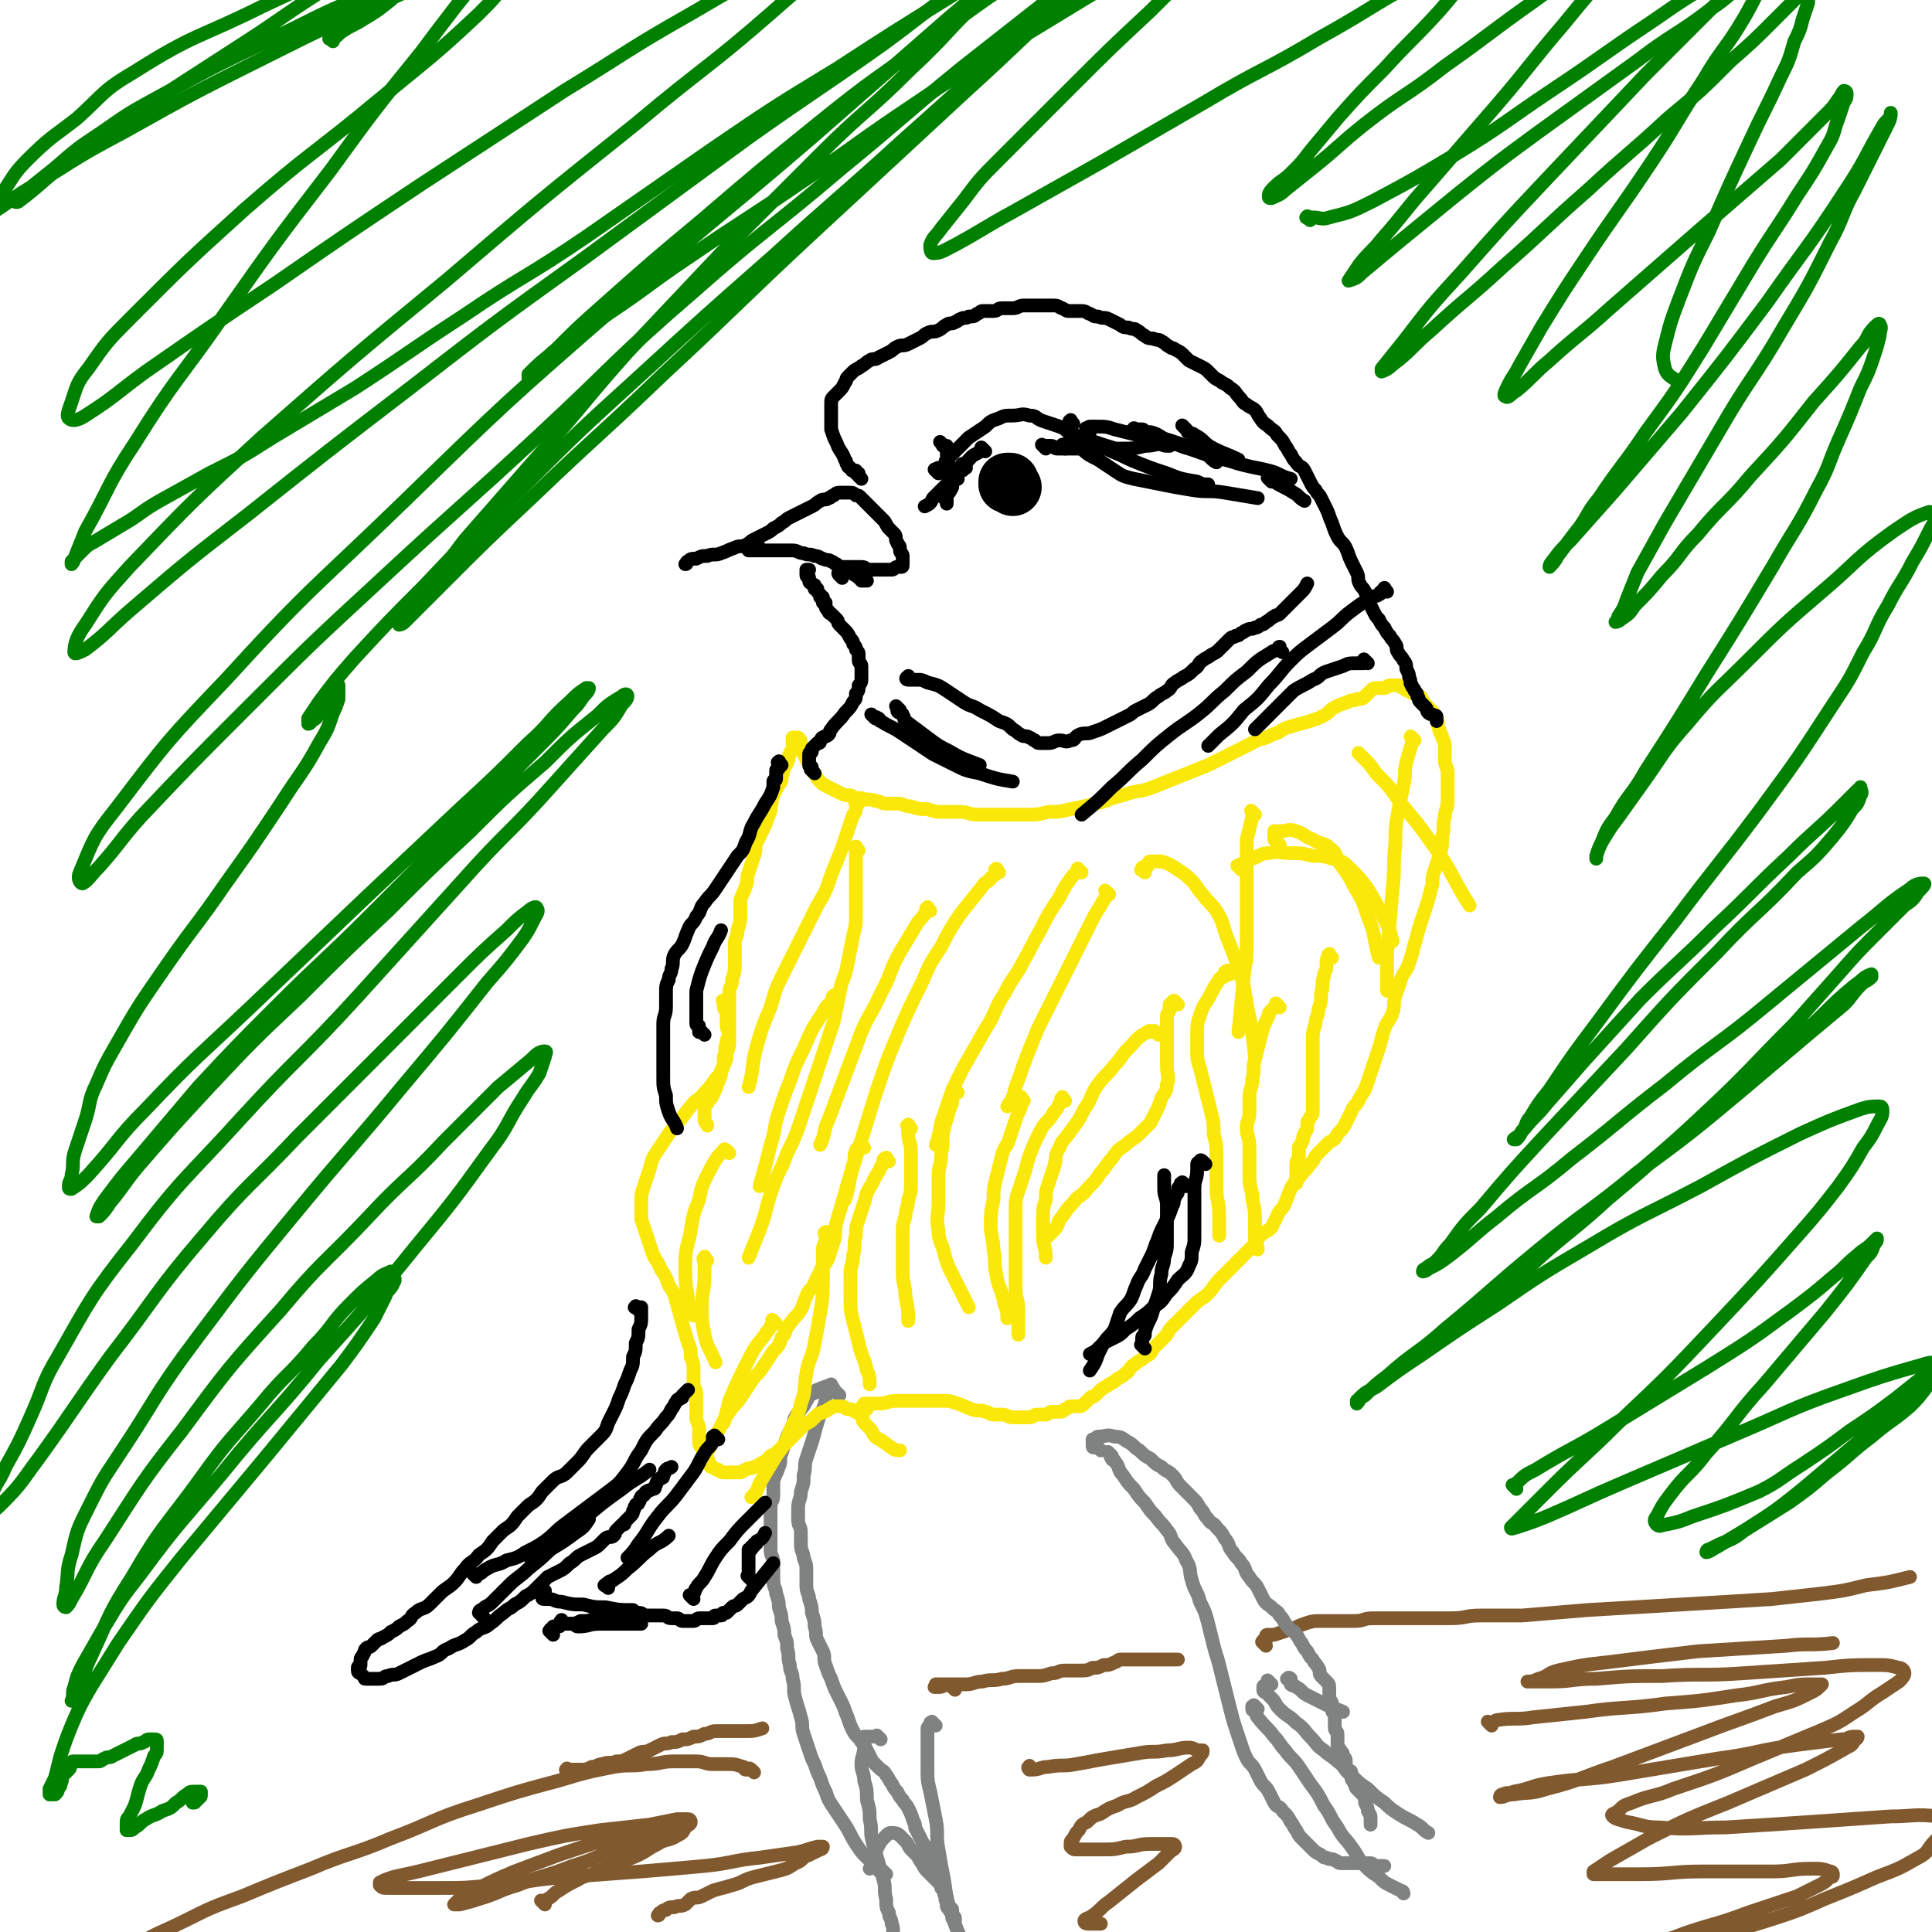 <svg viewBox='0 0 702 702' version='1.1' xmlns='http://www.w3.org/2000/svg' xmlns:xlink='http://www.w3.org/1999/xlink'><g fill='none' stroke='#81592F' stroke-width='5' stroke-linecap='round' stroke-linejoin='round'><path d='M274,644c-1,-1 -1,-1 -1,-1 -1,-1 -1,0 -1,0 0,0 -1,0 -1,0 -1,0 0,-1 -1,-1 -3,-1 -3,-1 -6,-1 -2,0 -3,0 -5,0 -3,0 -3,-1 -6,-1 -4,0 -4,0 -8,0 -5,0 -5,1 -10,1 -6,1 -6,0 -12,1 -10,2 -10,2 -20,5 -15,4 -15,4 -30,9 -16,5 -15,6 -31,12 -14,6 -15,5 -29,11 -13,5 -13,5 -25,10 -11,4 -11,4 -21,9 -10,5 -10,4 -19,10 -6,3 -6,4 -11,8 -3,3 -3,3 -6,6 -3,3 -2,4 -5,7 -3,4 -3,4 -6,8 '/><path d='M207,644c-1,-1 -2,-1 -1,-1 0,-1 0,0 1,0 0,0 0,0 0,0 1,0 1,0 1,0 1,0 1,0 2,0 1,0 1,0 1,0 2,0 2,0 4,-1 2,0 2,-1 4,-1 2,-1 3,0 5,-1 2,0 2,0 4,-1 2,-1 2,-1 4,-2 2,-1 2,0 4,-1 2,-1 2,-1 4,-2 2,-1 2,0 4,-1 2,0 2,0 4,-1 2,0 2,0 4,-1 2,0 2,0 4,-1 2,0 2,-1 4,-1 2,0 2,0 4,0 2,0 2,0 3,0 2,0 2,0 4,0 3,0 3,0 6,-1 '/><path d='M347,614c-1,-1 -1,-1 -1,-1 -1,-1 0,0 0,0 0,0 0,-1 -1,-1 -1,0 -1,0 -2,0 0,0 0,0 -1,0 0,0 0,0 -1,0 0,0 -1,0 -1,0 0,0 0,1 0,1 0,0 0,0 0,0 0,0 -1,0 0,0 0,-1 0,0 1,0 2,0 2,-1 4,-1 3,0 3,0 6,0 3,0 3,-1 6,-1 3,-1 4,0 7,-1 3,0 3,-1 6,-1 3,0 3,0 6,0 3,0 3,0 6,-1 3,0 2,-1 5,-1 2,0 3,0 5,0 3,0 3,0 5,-1 2,0 2,0 4,-1 2,0 2,0 4,-1 1,0 1,-1 2,-1 1,0 1,0 2,0 1,0 1,0 2,0 1,0 1,0 2,0 1,0 1,0 2,0 1,0 1,0 2,0 1,0 1,0 2,0 1,0 1,0 1,0 1,0 1,0 2,0 1,0 1,0 1,0 1,0 1,0 2,0 2,0 2,0 3,0 '/><path d='M460,598c-1,-1 -1,-1 -1,-1 -1,-1 0,0 0,0 0,0 0,-1 0,-1 0,0 1,0 1,0 0,0 0,-1 0,-1 0,-1 0,-1 1,-1 1,0 1,0 2,0 3,-1 3,-1 6,-2 3,-1 2,-1 5,-2 3,-1 3,-1 6,-1 3,0 3,0 6,0 3,0 3,0 6,0 4,0 3,-1 7,-1 4,0 5,0 9,0 5,0 5,0 9,0 5,0 5,0 10,0 6,0 5,-1 11,-1 7,0 8,0 15,0 12,-1 12,-1 24,-2 17,-1 17,-1 34,-2 17,-1 17,-1 33,-2 9,-1 9,-1 18,-2 8,-1 8,-1 16,-3 8,-1 8,-1 16,-3 '/></g>
<g fill='none' stroke='#808282' stroke-width='5' stroke-linecap='round' stroke-linejoin='round'><path d='M305,507c-1,-1 -1,-1 -1,-1 -1,-1 -1,-1 -1,-1 0,0 0,0 0,0 0,0 0,-1 -1,-1 0,0 -1,0 -1,0 0,0 0,1 0,1 0,1 0,1 0,1 0,0 -1,0 -1,0 0,1 0,1 0,2 0,1 0,1 0,1 -1,4 -2,4 -3,8 -1,3 -1,4 -2,7 -1,3 -1,3 -2,6 -1,3 0,3 -1,6 0,3 0,3 -1,6 0,3 -1,3 -1,6 0,2 0,2 0,4 0,3 1,2 1,5 0,2 0,2 0,4 0,3 1,3 1,5 1,3 1,2 1,5 0,2 0,3 0,5 0,3 1,3 1,5 1,3 1,3 1,5 1,3 1,3 1,5 1,3 0,3 1,5 1,2 1,2 2,4 1,2 0,3 1,5 1,3 1,3 2,5 1,3 1,3 2,5 1,2 1,2 2,4 1,2 1,3 2,5 1,3 1,3 2,5 1,2 2,2 3,4 1,1 1,1 2,3 1,2 1,2 2,4 1,1 1,1 2,2 2,2 2,1 3,3 1,1 1,2 2,3 1,2 1,2 2,3 1,2 1,2 2,3 1,2 1,1 2,3 1,2 1,2 2,5 1,1 0,2 1,3 1,2 1,2 2,4 1,2 1,1 2,3 1,2 0,2 1,4 1,2 1,1 2,3 1,1 1,2 1,3 1,2 1,2 1,3 1,2 1,2 1,3 1,2 0,2 1,3 0,1 0,1 1,2 0,1 1,0 1,1 0,1 0,1 0,2 0,1 1,0 1,1 0,0 0,1 0,1 0,0 0,0 0,0 0,0 0,0 0,0 -1,-1 -1,-1 -1,-1 0,0 0,0 0,-1 0,0 0,-1 0,-1 0,-1 -1,0 -1,-1 -1,-1 -1,-1 -1,-2 0,-1 0,-1 0,-2 0,-1 0,-1 -1,-2 0,-1 0,-1 -1,-2 0,-1 0,-1 -1,-2 -1,-1 -1,-1 -2,-2 -1,-1 -1,-1 -2,-2 -1,-1 -1,-1 -2,-3 -1,-1 -1,-2 -2,-3 -1,-1 -1,-1 -2,-2 -1,-1 -1,-2 -2,-3 -1,-1 -1,-1 -2,-2 -1,-1 -2,-1 -3,-1 -1,0 -1,0 -2,1 -2,2 -2,2 -3,4 -2,4 -1,4 -3,8 '/><path d='M320,632c-1,-1 -1,-1 -1,-1 -1,-1 0,0 0,0 0,0 0,0 -1,0 0,0 0,0 -1,0 0,0 0,0 -1,0 0,0 0,0 -1,0 0,0 -1,0 -1,0 0,1 0,1 0,2 0,1 0,1 0,1 0,4 -1,4 -1,7 0,3 1,3 1,6 1,3 1,4 1,7 1,4 1,3 1,7 1,4 0,4 1,8 1,4 1,4 2,7 1,4 1,3 2,7 1,3 0,4 1,7 0,3 0,3 1,5 0,2 1,2 1,4 1,2 0,3 1,5 0,2 1,1 1,3 0,1 0,1 0,2 0,1 1,1 1,2 1,1 1,1 1,2 '/><path d='M340,627c-1,-1 -1,-1 -1,-1 -1,-1 0,0 0,0 0,0 -1,0 -1,0 0,0 0,1 0,1 0,1 -1,0 -1,1 0,0 0,1 0,1 0,3 0,3 0,5 0,4 0,4 0,8 0,5 0,5 1,9 1,5 1,5 2,10 1,5 0,6 1,11 1,6 1,6 2,11 1,7 1,7 3,13 2,7 3,7 5,13 '/><path d='M322,681c-1,-1 -1,-1 -1,-1 -1,-1 0,0 0,0 0,0 -1,0 -1,0 -1,0 0,0 -1,-1 0,0 -1,0 -1,-1 -1,-1 0,-1 -1,-2 -1,-1 -1,0 -2,-1 -2,-2 -2,-2 -4,-5 -2,-3 -2,-4 -4,-7 -2,-3 -2,-3 -4,-6 -2,-3 -2,-3 -3,-6 -1,-2 -1,-2 -2,-5 -1,-2 -1,-2 -2,-5 -1,-2 -1,-2 -2,-5 -1,-3 -1,-3 -2,-6 -1,-3 0,-3 -1,-6 -1,-4 -1,-3 -2,-7 -1,-3 0,-4 -1,-7 0,-3 -1,-2 -1,-5 -1,-3 0,-3 -1,-6 0,-3 0,-2 -1,-5 0,-2 0,-2 -1,-5 0,-2 0,-2 -1,-5 0,-2 0,-2 -1,-5 0,-2 -1,-2 -1,-5 0,-3 0,-3 0,-6 0,-3 -1,-2 -1,-5 0,-2 0,-2 0,-5 0,-2 0,-2 0,-5 0,-2 0,-3 0,-5 0,-3 1,-2 1,-5 0,-2 0,-3 0,-5 1,-3 1,-2 2,-5 1,-2 0,-3 1,-5 1,-3 1,-3 2,-6 1,-2 1,-2 2,-4 1,-1 0,-2 1,-3 1,-2 1,-1 2,-3 1,-1 1,-1 2,-3 1,-1 0,-1 1,-2 1,-1 1,0 2,-1 1,0 0,-1 1,-1 2,-1 3,-1 5,-2 '/><path d='M400,527c-1,-1 -1,-1 -1,-1 -1,-1 0,0 0,0 0,0 -1,0 -1,0 -1,0 -1,0 -1,-1 0,0 0,0 0,-1 0,0 0,-1 0,-1 0,0 1,0 1,0 1,0 0,-1 1,-1 3,0 3,-1 6,0 3,0 3,1 5,2 2,1 2,2 4,3 2,2 2,2 4,3 2,2 2,2 4,3 2,2 2,1 4,3 2,2 1,2 3,4 2,2 2,2 4,4 2,2 2,2 3,4 2,2 1,2 3,4 1,2 2,1 3,3 2,2 2,2 3,4 2,2 1,3 3,5 1,2 2,2 3,4 2,2 1,3 3,5 1,2 2,2 3,4 1,2 1,2 2,4 1,2 2,2 3,3 2,2 2,1 3,3 2,2 1,2 3,4 1,2 2,1 3,3 1,1 1,2 2,3 1,2 1,2 2,3 1,2 1,2 2,3 1,2 1,1 2,3 1,1 0,2 1,3 1,1 1,1 2,2 1,1 1,1 1,3 0,1 0,2 0,3 0,1 1,1 1,2 0,1 0,1 0,2 0,2 1,1 1,3 0,1 0,1 0,2 0,1 0,1 0,2 0,1 1,1 1,2 0,1 0,1 0,2 0,2 0,2 0,3 0,1 1,0 1,1 1,1 1,1 1,2 1,1 1,1 1,2 0,0 0,1 0,1 0,1 0,1 1,2 0,1 1,0 1,1 0,1 0,1 0,2 0,1 1,1 1,2 1,1 0,1 1,2 1,1 1,1 2,2 1,1 1,2 1,3 1,2 1,2 1,3 1,2 1,1 1,3 0,1 0,1 0,2 '/><path d='M404,529c-1,-1 -1,-1 -1,-1 -1,-1 0,0 0,0 0,0 0,0 0,0 1,1 0,1 1,2 0,1 1,0 1,1 2,2 1,3 3,5 2,3 2,3 4,5 2,3 2,3 4,5 2,3 2,3 4,5 2,3 2,2 4,5 2,2 1,3 3,5 2,3 3,3 4,6 2,3 1,4 2,7 1,4 2,4 3,8 2,4 2,4 3,8 1,4 1,4 2,8 1,4 1,3 2,7 1,4 1,4 2,8 1,4 1,4 2,8 1,4 1,4 2,7 1,3 1,3 2,6 1,3 1,3 2,5 1,2 2,2 3,4 1,2 1,2 2,4 1,2 2,2 3,4 1,2 1,2 2,4 1,2 2,1 3,3 2,2 2,2 3,4 1,1 1,2 2,3 1,2 1,2 2,3 1,1 1,1 2,2 1,1 1,1 2,2 1,1 1,1 3,2 1,1 1,1 2,1 1,1 2,0 3,1 1,0 1,1 2,1 1,0 2,0 3,0 1,0 1,0 2,0 1,0 1,0 2,0 1,0 1,0 2,0 1,0 1,0 2,0 1,0 1,1 2,1 1,0 1,0 2,0 1,0 1,0 1,0 '/><path d='M457,621c-1,-1 -1,-1 -1,-1 -1,-1 0,0 0,0 0,0 -1,0 -1,0 0,0 0,1 0,1 0,1 1,0 1,1 1,1 0,1 1,2 3,4 3,3 6,7 2,2 2,3 4,5 2,3 3,3 5,6 2,3 2,3 4,6 3,4 3,4 5,8 3,4 2,4 5,8 2,4 3,4 5,7 3,4 2,4 5,7 2,2 2,2 5,4 2,2 2,2 4,3 2,1 2,1 4,2 1,0 1,1 1,1 '/><path d='M462,612c-1,-1 -1,-1 -1,-1 -1,-1 0,0 0,0 0,1 0,1 -1,1 0,1 -1,0 -1,1 0,0 0,1 0,1 0,1 1,1 1,1 1,1 1,1 2,2 2,2 1,2 3,4 3,3 3,2 6,5 3,2 3,3 5,5 3,3 2,3 5,5 2,2 3,2 5,4 3,2 2,3 5,5 3,3 3,3 6,5 3,3 3,3 6,5 2,2 2,2 5,4 3,2 4,2 7,4 2,1 2,2 4,3 '/><path d='M469,611c-1,-1 -2,-1 -1,-1 0,-1 1,0 1,0 0,0 0,1 0,1 0,1 0,1 0,1 1,1 1,0 2,1 2,1 2,2 4,3 4,2 4,2 8,4 2,1 3,1 5,2 '/></g>
<g fill='none' stroke='#FAE80B' stroke-width='5' stroke-linecap='round' stroke-linejoin='round'><path d='M264,365c-1,-1 -1,-1 -1,-1 -1,-1 0,0 0,0 0,0 0,0 0,0 0,1 0,1 0,1 0,1 0,1 0,1 0,1 1,1 1,2 0,2 0,2 0,4 0,3 1,2 1,5 0,3 0,3 -1,6 0,2 0,2 -1,4 -1,3 -1,3 -3,5 -2,3 -2,3 -4,5 -2,3 -3,2 -5,5 -2,2 -2,3 -4,5 -2,3 -2,2 -4,5 -2,3 -2,3 -4,6 -2,3 -2,3 -3,7 -1,3 -1,3 -2,6 -1,3 -1,3 -1,6 0,3 0,3 0,6 1,3 1,3 2,6 1,3 1,3 2,6 1,3 2,3 3,6 2,3 2,3 3,6 2,3 2,3 3,7 1,3 1,4 2,7 1,4 1,3 2,7 1,2 1,3 1,5 1,3 1,2 1,5 0,2 0,2 0,4 0,3 1,2 1,5 0,2 0,2 0,4 0,2 0,2 0,4 0,2 1,2 1,4 0,2 0,2 0,4 0,2 0,2 1,3 0,1 1,1 1,2 1,1 1,1 1,2 1,1 0,1 1,2 0,1 0,1 1,1 1,1 1,1 2,1 1,1 1,1 2,1 1,0 1,0 2,0 1,0 1,0 2,0 1,0 1,0 2,0 1,0 1,-1 2,-1 1,-1 2,0 3,-1 1,0 1,0 2,-1 2,-1 2,-1 4,-3 2,-1 2,-1 4,-3 2,-2 2,-2 4,-4 2,-2 2,-2 4,-4 1,-1 2,-1 3,-2 1,-1 1,-1 2,-2 1,-1 1,0 2,-1 1,0 1,0 2,-1 1,0 1,-1 2,-1 1,0 1,0 2,0 1,0 1,0 1,0 1,0 1,1 2,1 0,0 1,0 1,0 1,0 1,1 2,1 1,1 1,0 2,1 1,1 0,2 1,3 1,1 1,1 2,2 1,1 1,2 2,3 1,1 2,1 3,2 2,1 1,1 3,2 1,1 2,1 3,1 '/><path d='M315,512c-1,-1 -1,-1 -1,-1 -1,-1 0,0 0,0 0,0 0,-1 0,-1 0,0 1,0 1,0 1,0 1,0 1,0 1,0 1,0 2,0 1,0 1,0 1,0 4,0 3,-1 7,-1 2,0 3,0 5,0 3,0 3,0 6,0 3,0 3,0 5,0 3,0 3,0 6,1 3,1 2,1 5,2 2,1 3,0 5,1 2,0 1,1 3,1 1,0 2,0 3,0 2,0 2,1 4,1 1,0 2,0 3,0 2,0 2,0 3,0 2,0 1,-1 3,-1 1,0 2,0 3,0 1,0 1,-1 2,-1 1,0 2,0 3,0 1,0 1,0 2,-1 1,0 1,-1 2,-1 1,0 1,0 2,0 2,0 2,0 3,-1 1,-1 1,-1 2,-2 1,-1 1,0 2,-1 1,-1 1,-1 2,-2 1,-1 2,-1 3,-2 2,-1 2,-1 3,-2 2,-1 2,-1 3,-2 2,-1 1,-2 3,-3 2,-2 2,-1 4,-3 2,-1 2,-1 3,-3 2,-2 2,-2 4,-4 2,-2 1,-2 3,-4 2,-2 2,-2 4,-4 2,-2 2,-2 4,-4 2,-2 3,-2 5,-4 2,-2 2,-3 4,-5 2,-2 2,-2 4,-4 2,-2 2,-2 4,-4 2,-2 2,-2 4,-4 2,-2 1,-2 3,-4 2,-2 2,-1 4,-3 1,-2 1,-2 2,-4 1,-3 2,-2 3,-5 1,-2 1,-3 2,-5 1,-2 1,-2 3,-4 2,-3 2,-2 4,-5 2,-2 1,-2 3,-4 2,-2 2,-2 4,-4 2,-1 2,-1 3,-3 2,-2 2,-2 3,-4 1,-2 1,-2 2,-4 1,-3 2,-2 3,-5 2,-3 2,-3 3,-6 1,-3 1,-3 2,-6 1,-3 1,-3 2,-6 1,-3 1,-4 2,-7 1,-3 2,-3 3,-6 1,-3 0,-3 1,-6 1,-3 1,-3 2,-6 1,-3 2,-3 3,-6 1,-3 1,-3 2,-7 1,-3 1,-4 2,-7 1,-3 1,-3 2,-6 1,-3 1,-3 2,-7 1,-3 0,-3 1,-6 1,-3 1,-3 2,-6 1,-3 1,-3 1,-7 1,-3 0,-4 1,-7 0,-3 1,-3 1,-6 0,-2 0,-2 0,-5 0,-2 0,-3 0,-5 0,-3 -1,-2 -1,-5 0,-2 0,-2 0,-4 0,-2 0,-2 -1,-4 0,-2 -1,-1 -1,-3 -1,-2 0,-2 -1,-4 -1,-2 -1,-2 -2,-3 -1,-1 -1,-1 -2,-2 -1,-1 -1,-2 -2,-3 -1,-1 -1,0 -2,-1 -1,0 -1,0 -2,-1 -1,0 -1,0 -2,-1 -1,0 -1,-1 -2,-1 -1,0 -2,0 -3,0 -1,0 -1,1 -2,1 -1,0 -1,0 -2,0 -2,0 -2,0 -3,1 -1,1 -1,1 -2,2 -1,1 -1,1 -3,1 -1,1 -2,0 -3,1 -3,1 -3,1 -5,2 -2,1 -2,2 -4,3 -2,1 -2,1 -5,2 -3,1 -4,1 -7,2 -4,1 -3,2 -7,3 -3,2 -4,1 -7,3 -4,2 -4,2 -8,4 -4,2 -4,2 -8,4 -5,2 -5,2 -10,4 -5,2 -5,2 -10,4 -5,2 -6,1 -11,3 -5,1 -5,2 -10,3 -4,1 -4,1 -9,2 -4,1 -4,1 -8,1 -4,1 -4,1 -8,1 -3,0 -3,0 -6,0 -3,0 -3,0 -6,0 -3,0 -3,0 -6,0 -3,0 -3,-1 -6,-1 -3,0 -3,0 -6,0 -3,0 -3,0 -6,-1 -3,0 -3,0 -6,-1 -3,0 -2,-1 -5,-1 -2,0 -2,0 -4,0 -2,0 -2,-1 -4,-1 -2,-1 -3,0 -5,-1 -2,0 -2,0 -4,-1 -2,0 -2,0 -4,-1 -2,-1 -2,-1 -4,-2 -2,-1 -2,-1 -3,-2 -1,-1 -1,-1 -2,-3 -1,-1 -1,-1 -2,-3 -1,-2 -1,-2 -2,-4 -1,-2 0,-2 -1,-4 0,-1 0,-1 -1,-2 0,0 0,0 -1,0 0,0 -1,0 -1,0 0,0 0,1 0,1 0,1 0,1 0,2 0,1 0,1 0,1 0,1 -1,1 -1,2 -1,1 0,2 -1,3 0,1 -1,1 -1,2 -1,1 0,2 -1,3 0,2 0,2 -1,3 -1,2 -1,2 -2,4 -1,2 0,2 -1,4 0,2 0,2 -1,4 -1,3 -1,3 -2,5 -1,2 -1,2 -2,4 -1,2 0,3 -1,5 -1,3 -1,3 -2,6 -1,2 0,3 -1,5 -1,3 -1,2 -2,5 0,2 0,3 0,5 0,3 0,3 -1,6 0,3 -1,2 -1,5 0,3 0,4 0,7 0,3 0,3 -1,6 0,3 -1,2 -1,5 0,2 0,3 0,5 0,2 0,2 0,4 0,3 0,3 0,5 0,2 -1,2 -1,4 -1,2 0,3 -1,5 0,3 0,3 -1,5 0,2 0,2 -1,4 -1,3 -1,3 -2,5 -1,2 -1,1 -2,3 -1,1 -1,1 -1,3 0,1 0,2 0,3 0,1 1,1 1,2 '/></g>
<g fill='none' stroke='#000000' stroke-width='5' stroke-linecap='round' stroke-linejoin='round'><path d='M296,281c-1,-1 -1,-1 -1,-1 -1,-1 0,0 0,0 0,0 0,-1 0,-1 0,-1 -1,0 -1,-1 0,0 0,0 0,-1 0,0 0,0 0,-1 0,0 0,0 0,-1 0,0 0,-1 0,-1 0,-1 1,0 1,-1 0,0 0,-1 0,-1 1,-1 1,-1 2,-2 1,0 1,0 1,-1 1,0 0,-1 1,-1 1,-1 1,0 2,-1 1,-1 0,-1 1,-2 2,-3 3,-3 5,-6 2,-2 2,-2 3,-4 1,-1 1,-1 1,-3 1,-1 1,-1 1,-3 1,-1 1,-1 1,-3 0,-1 0,-1 0,-2 0,-1 0,-1 0,-2 0,-1 -1,-1 -1,-2 0,-1 0,-1 0,-2 0,-1 0,-1 -1,-2 0,-1 0,-1 -1,-2 0,-1 0,-1 -1,-2 -1,-2 -1,-2 -2,-3 -1,-1 -1,-1 -2,-2 -1,-1 0,-1 -1,-2 -1,-1 -1,-1 -2,-2 0,0 -1,0 -1,-1 -1,-1 -1,-1 -1,-2 0,0 0,-1 0,-1 0,0 -1,0 -1,0 0,0 0,0 0,-1 0,0 0,-1 0,-1 0,0 -1,0 -1,0 0,0 0,0 0,-1 0,0 0,0 0,0 0,0 0,0 -1,-1 0,0 0,0 0,0 0,0 0,-1 0,-1 0,0 -1,0 -1,0 0,0 0,-1 0,-1 0,-1 0,0 -1,-1 0,0 -1,0 -1,-1 0,0 0,-1 0,-1 0,-1 -1,0 -1,-1 0,0 0,0 0,-1 0,0 0,-1 0,-1 0,0 1,0 1,0 '/><path d='M306,210c-1,-1 -1,-1 -1,-1 -1,-1 0,-1 0,-1 0,0 0,0 0,-1 0,0 0,0 0,0 1,0 1,0 1,0 0,0 0,0 0,0 1,0 1,0 1,0 0,0 0,0 0,0 1,0 1,0 1,0 0,0 0,0 0,0 1,1 0,1 1,1 0,0 1,0 1,0 0,0 0,0 0,0 1,1 0,1 1,1 0,0 1,0 1,0 0,0 0,1 0,1 0,0 1,0 1,0 0,0 0,0 0,0 0,1 0,1 0,1 0,0 0,0 0,0 1,0 1,0 1,0 0,0 0,0 0,0 0,0 -1,0 0,0 0,-1 0,0 1,0 '/><path d='M276,199c-1,-1 -1,-2 -1,-1 -1,0 0,0 0,1 0,1 0,1 -1,1 0,0 0,0 -1,0 0,0 -1,0 -1,0 0,0 1,0 1,0 1,0 1,0 1,0 1,0 1,0 1,0 1,0 1,0 1,0 4,0 4,0 7,0 3,0 3,0 5,0 2,0 2,1 4,1 2,1 2,0 4,1 2,0 2,1 3,1 2,1 2,0 3,1 1,0 1,1 2,1 1,1 1,1 3,1 1,0 2,0 3,0 2,0 2,0 3,0 2,0 1,1 3,1 1,0 1,0 2,0 2,0 2,0 3,0 1,0 1,0 2,0 1,0 1,0 1,0 1,0 1,-1 2,-1 0,0 1,0 1,0 1,0 1,0 1,-1 0,0 0,0 0,-1 0,0 0,0 0,-1 0,0 0,-1 0,-1 0,-1 -1,-1 -1,-2 0,0 0,-1 0,-1 0,-1 -1,-1 -1,-2 -1,-1 0,-2 -1,-3 -1,-1 -1,-1 -2,-2 -1,-1 -1,-2 -2,-3 -1,-1 -1,-1 -2,-2 -1,-1 -1,-1 -2,-2 -1,-1 -1,-1 -2,-2 -1,-1 -1,-1 -2,-2 -1,-1 -1,-1 -2,-1 -1,-1 -1,-1 -3,-1 -1,0 -1,0 -2,0 -2,0 -2,0 -3,1 -1,0 -1,1 -2,1 -1,1 -2,0 -3,1 -2,1 -1,1 -3,2 -2,1 -2,1 -4,2 -2,1 -2,1 -4,2 -2,1 -1,1 -3,2 -1,1 -1,1 -3,2 -1,1 -1,1 -3,2 -2,1 -2,1 -4,2 -2,1 -1,1 -3,2 -2,1 -2,0 -4,1 -3,1 -2,1 -5,2 -2,1 -3,0 -5,1 -2,0 -2,0 -4,1 -2,0 -2,0 -3,1 -1,0 0,1 -1,1 '/><path d='M313,174c-1,-1 -1,-1 -1,-1 -1,-1 0,-1 0,-1 0,0 -1,0 -1,0 0,0 0,-1 0,-1 0,0 -1,0 -1,0 -1,0 0,0 -1,-1 0,0 -1,0 -1,-1 -1,-1 0,-1 -1,-2 -1,-3 -2,-3 -3,-6 -1,-2 -1,-2 -2,-5 0,-2 0,-2 0,-4 0,-1 0,-1 0,-3 0,-1 0,-1 0,-2 0,-2 0,-2 1,-3 1,-1 1,-1 2,-2 1,-1 1,-1 2,-3 1,-1 0,-1 1,-2 1,-1 1,-1 2,-2 1,-1 2,-1 3,-2 2,-1 1,-1 3,-2 1,-1 2,0 3,-1 2,-1 2,-1 4,-2 2,-1 1,-1 3,-2 2,-1 2,0 4,-1 2,-1 2,-1 4,-2 2,-1 1,-1 3,-2 2,-1 2,0 4,-1 2,-1 1,-1 3,-2 1,-1 2,0 3,-1 1,0 1,-1 2,-1 1,-1 2,0 3,-1 2,0 2,0 3,-1 1,0 1,-1 2,-1 2,0 2,0 4,0 2,0 1,-1 3,-1 2,0 2,0 4,0 2,0 2,-1 4,-1 2,0 2,0 4,0 2,0 2,0 3,0 2,0 2,0 4,0 2,0 2,1 3,1 2,1 1,1 3,1 2,0 2,0 4,0 2,0 2,1 3,1 2,1 1,1 3,1 2,1 2,0 4,1 2,1 2,1 4,2 1,1 2,1 3,1 2,1 2,0 3,1 2,1 1,1 3,2 1,1 2,1 3,1 2,1 2,0 3,1 2,1 1,1 3,2 1,1 1,0 2,1 2,1 2,1 3,2 1,1 1,1 2,2 2,1 2,1 4,2 2,1 2,1 3,2 1,1 1,1 2,2 1,1 2,1 3,2 2,1 2,1 3,2 2,1 2,2 3,3 2,2 1,2 3,3 1,1 2,1 3,2 1,1 1,2 2,3 1,2 2,2 3,3 2,2 2,1 3,3 2,2 2,2 3,4 1,1 1,2 2,3 1,2 1,2 2,3 1,2 2,1 3,3 1,2 1,2 2,4 1,2 1,2 2,3 1,2 1,1 2,3 1,2 1,2 2,4 1,2 1,3 2,5 1,3 1,3 2,5 1,2 2,2 3,4 1,2 1,3 2,5 1,2 1,2 2,4 1,2 0,2 1,4 1,2 1,1 2,3 1,1 0,2 1,3 1,2 1,2 2,4 1,2 1,2 2,3 1,2 1,2 2,3 1,2 1,2 2,3 1,2 1,1 2,3 1,1 0,2 1,3 1,2 1,1 2,3 1,1 1,2 1,3 1,2 1,2 1,3 1,2 0,2 1,3 0,1 1,1 1,2 1,1 1,1 1,2 1,1 0,1 1,2 1,1 1,1 2,2 1,1 0,1 1,2 1,1 1,0 2,1 1,0 1,0 1,1 0,0 0,1 0,1 '/><path d='M232,476c-1,-1 -2,-1 -1,-1 0,-1 0,0 1,0 0,0 0,0 0,0 1,0 1,0 1,0 0,0 0,1 0,1 0,1 0,1 0,2 0,3 0,3 -1,5 0,3 0,3 -1,5 0,3 0,3 -1,5 0,3 0,3 -1,5 -1,3 -1,3 -2,5 -1,3 -1,3 -2,5 -1,3 -1,3 -2,5 -1,2 -1,2 -2,4 -1,3 -1,3 -3,5 -2,2 -2,2 -4,4 -2,2 -2,3 -4,5 -2,2 -2,2 -4,4 -2,2 -3,1 -5,3 -2,2 -2,2 -4,4 -2,3 -2,3 -5,5 -2,2 -2,2 -4,4 -2,3 -2,3 -5,5 -2,2 -2,2 -4,4 -2,3 -2,3 -5,5 -2,3 -3,2 -5,5 -2,2 -2,3 -4,5 -2,2 -3,2 -5,4 -2,2 -2,2 -4,4 -2,2 -3,1 -5,3 -2,1 -1,2 -3,3 -1,1 -1,1 -3,2 -1,1 -1,1 -3,2 -1,1 -1,1 -3,2 -1,1 -1,0 -2,1 -1,1 -1,1 -2,2 -1,1 -1,0 -2,1 -1,1 0,1 -1,2 0,1 -1,1 -1,2 0,1 0,1 0,2 0,1 -1,0 -1,1 0,0 0,1 0,1 0,1 1,1 1,1 1,1 1,1 1,1 1,1 0,1 1,1 1,0 2,0 3,0 1,0 1,0 2,0 2,0 1,-1 3,-1 2,-1 2,0 4,-1 2,-1 2,-1 4,-2 2,-1 2,-1 4,-2 2,-1 3,-1 5,-2 3,-1 2,-2 5,-3 3,-2 3,-1 6,-3 2,-1 2,-2 4,-3 2,-2 3,-1 5,-3 3,-2 2,-2 5,-4 2,-2 2,-1 4,-3 2,-1 2,-1 4,-3 2,-1 2,-1 4,-3 2,-2 2,-2 4,-4 2,-1 2,-1 4,-2 2,-1 2,-1 4,-3 2,-1 2,-2 4,-3 2,-1 2,-1 4,-2 2,-1 2,-1 3,-2 1,-1 1,-1 2,-2 1,-1 2,0 3,-1 1,-1 0,-1 1,-2 1,-1 1,-1 2,-2 1,0 1,0 1,-1 1,-1 1,-1 2,-2 1,-1 1,-1 1,-2 1,-1 0,-1 1,-2 0,-1 1,0 1,-1 1,-1 0,-1 1,-2 0,-1 1,0 1,-1 1,0 0,-1 1,-1 1,-1 1,0 2,-1 1,0 1,0 1,-1 1,-1 0,-1 1,-2 0,-1 1,0 1,-1 1,0 1,0 1,-1 1,-1 0,-1 1,-2 1,-1 1,0 2,-1 '/><path d='M201,594c-1,-1 -1,-1 -1,-1 -1,-1 0,0 0,0 0,0 0,-1 0,-1 0,0 1,0 1,0 0,0 0,-1 0,-1 0,0 1,0 1,0 1,0 1,0 1,0 1,0 0,-1 1,-1 1,0 1,0 2,0 3,0 3,0 5,-1 3,0 3,0 5,-1 2,0 2,-1 4,-1 2,0 2,0 4,0 2,0 2,-1 4,-1 2,0 2,0 4,0 2,0 1,1 3,1 1,0 2,0 3,0 2,0 2,0 3,0 2,0 1,1 3,1 1,0 1,0 2,0 1,0 1,1 2,1 1,0 1,0 2,0 1,0 1,0 2,0 1,0 1,-1 2,-1 1,0 1,0 2,0 1,0 1,0 1,0 1,0 1,0 2,0 1,0 0,-1 1,-1 1,0 1,0 2,0 1,0 0,-1 1,-1 0,0 1,0 1,0 1,-1 1,-1 2,-2 1,-1 1,0 2,-1 1,-1 1,-1 2,-2 2,-1 2,-1 3,-3 4,-5 4,-5 8,-10 '/><path d='M198,579c-1,-1 -1,-1 -1,-1 -1,-1 0,0 0,0 0,0 1,0 1,0 0,0 -1,0 -1,1 0,0 0,1 0,1 0,1 0,1 1,1 0,0 1,0 1,0 3,0 2,1 5,1 4,1 4,1 8,1 4,1 4,1 8,1 5,1 5,1 10,1 '/><path d='M205,590c-1,-1 -1,-2 -1,-1 -1,0 0,1 0,1 0,0 1,0 1,0 1,0 1,0 1,0 1,0 1,0 1,0 1,0 1,0 1,0 1,0 1,1 2,1 4,0 4,-1 8,-1 3,0 4,0 7,0 4,0 4,0 8,0 '/><path d='M273,574c-1,-1 -1,-1 -1,-1 -1,-1 0,0 0,0 0,0 0,0 0,-1 0,-1 0,-1 0,-2 0,0 0,0 0,-1 0,0 0,0 0,-1 0,-1 0,-1 0,-2 0,0 0,0 0,-1 0,0 0,0 0,-1 0,0 0,-1 0,-1 0,0 1,0 1,0 0,0 0,0 0,-1 0,0 0,0 0,0 1,0 1,0 1,-1 0,0 0,0 0,0 1,0 1,0 1,-1 2,-1 2,-1 3,-3 '/></g>
<g fill='none' stroke='#FAE80B' stroke-width='5' stroke-linecap='round' stroke-linejoin='round'><path d='M428,365c-1,-1 -1,-1 -1,-1 -1,-1 0,0 0,0 0,0 -1,0 -1,0 0,0 0,1 0,1 0,0 -1,0 -1,0 0,0 0,1 0,1 0,1 0,1 0,1 0,1 -1,1 -1,2 0,2 0,3 0,5 0,4 0,4 0,7 0,3 0,3 0,6 0,4 1,4 0,7 0,3 -1,3 -2,5 -1,3 -1,3 -2,5 -1,2 -1,2 -2,4 -2,2 -2,2 -4,4 -2,2 -3,2 -5,4 -3,2 -3,2 -5,5 -2,2 -2,3 -4,5 -2,3 -2,3 -5,6 -2,3 -3,2 -5,5 -2,2 -2,2 -4,5 -2,2 -1,3 -3,5 -2,2 -2,2 -4,4 '/><path d='M421,376c-1,-1 -1,-1 -1,-1 -1,-1 -1,0 -1,0 -1,0 -1,-1 -2,0 -4,2 -4,3 -7,6 -3,3 -2,3 -5,6 -3,4 -3,3 -6,7 -3,4 -2,5 -5,9 -2,4 -2,4 -5,8 -2,3 -3,3 -4,6 -2,3 -1,4 -2,7 -1,3 -1,3 -2,6 -1,3 -1,3 -1,6 -1,3 -1,3 -1,7 0,3 0,3 0,6 0,4 1,4 1,8 '/><path d='M372,400c-1,-1 -1,-2 -1,-1 -1,0 0,0 0,1 0,0 0,1 0,1 0,1 0,1 0,1 -1,3 -1,2 -2,5 -1,3 -1,3 -2,6 -1,4 -2,3 -3,7 -1,4 -1,4 -2,8 -1,4 -1,4 -1,8 -1,4 -1,5 -1,9 0,5 1,5 1,9 1,5 0,5 1,9 1,6 2,5 3,11 1,2 1,3 1,5 '/><path d='M348,397c-1,-1 -1,-1 -1,-1 -1,-1 0,0 0,0 0,0 0,0 0,0 0,0 -1,0 -1,0 0,1 0,1 0,2 0,3 0,3 -1,5 -1,4 -1,3 -2,7 -1,4 0,5 -1,9 0,5 -1,4 -1,9 0,4 0,5 0,9 0,5 -1,5 0,10 0,4 1,4 2,8 1,4 1,4 3,8 2,4 2,4 4,8 1,2 1,2 2,4 '/><path d='M387,400c-1,-1 -1,-2 -1,-1 -1,0 0,1 -1,2 -1,2 -1,2 -2,3 -2,4 -3,3 -5,7 -2,4 -2,4 -4,9 -1,3 -1,4 -2,7 -1,3 -1,3 -2,6 -1,3 -1,3 -1,7 0,3 0,3 0,6 0,4 0,4 0,7 0,4 0,4 0,7 0,4 0,4 0,8 0,4 1,4 1,8 0,4 0,5 0,9 '/><path d='M331,410c-1,-1 -1,-2 -1,-1 -1,0 0,0 0,1 0,1 0,1 0,2 0,3 1,3 1,6 0,3 0,3 0,6 0,3 0,3 0,6 0,3 0,3 -1,6 0,3 -1,3 -1,6 -1,3 -1,3 -1,7 0,3 0,3 0,6 0,4 0,4 0,7 0,5 1,5 1,9 1,5 1,5 1,9 '/><path d='M323,422c-1,-1 -1,-2 -1,-1 -1,0 -1,0 -1,1 0,1 0,1 -1,2 -1,3 -2,3 -3,6 -2,3 -2,3 -3,7 -1,3 -1,3 -2,6 -1,3 -1,3 -1,6 -1,3 0,4 -1,7 0,4 -1,3 -1,7 0,4 0,4 0,8 0,5 0,5 1,9 1,4 1,4 2,8 1,5 2,5 3,10 1,2 1,3 1,5 '/><path d='M314,417c-1,-1 -1,-1 -1,-1 -1,-1 0,0 0,0 0,1 0,1 -1,1 0,1 -1,0 -1,1 -1,2 0,3 -1,5 -1,4 -1,4 -2,7 -1,4 -1,4 -2,7 -1,4 -1,3 -2,7 -1,3 0,4 -1,7 -1,3 -1,3 -2,6 -1,3 -2,2 -3,5 -1,2 -1,2 -2,4 -1,3 -2,2 -3,5 -1,2 -1,3 -2,5 -2,3 -2,2 -4,5 -2,2 -1,3 -3,5 -1,3 -1,3 -3,5 -2,3 -2,3 -4,6 -2,3 -2,2 -4,5 -2,3 -2,3 -4,6 -2,3 -2,2 -4,5 -2,3 -2,3 -4,7 -3,4 -2,5 -5,9 '/><path d='M301,449c-1,-1 -1,-2 -1,-1 -1,0 0,0 0,1 0,0 0,1 0,1 0,2 -1,2 -1,4 0,5 0,5 0,10 0,7 0,7 -1,13 -1,6 -1,6 -2,11 -1,6 -2,5 -3,11 -1,5 0,6 -2,11 -1,5 -2,5 -4,10 -2,5 -2,5 -5,9 -3,5 -3,5 -6,10 -1,3 -1,3 -3,5 '/><path d='M282,481c-1,-1 -1,-1 -1,-1 -1,-1 0,0 0,0 0,1 0,1 -1,2 -1,2 -1,1 -2,3 -4,5 -4,5 -7,11 -3,6 -3,6 -6,13 -1,4 -1,4 -2,8 '/><path d='M447,354c-1,-1 -1,-2 -1,-1 -1,0 -1,0 -1,1 0,1 0,1 -1,1 0,1 -1,0 -1,1 -2,3 -2,3 -4,7 -2,3 -2,3 -3,6 -1,3 -1,3 -1,7 0,3 0,3 0,6 0,3 0,3 1,6 1,4 1,4 2,8 1,4 1,4 2,8 1,4 1,4 1,8 1,4 1,4 1,9 0,5 0,5 0,10 0,6 1,5 1,11 0,3 0,4 0,7 '/><path d='M465,366c-1,-1 -1,-1 -1,-1 -1,-1 0,0 0,0 -1,1 -1,1 -2,2 -1,1 -1,1 -1,2 -2,4 -2,4 -3,8 -1,4 -1,4 -2,8 -1,3 0,4 -1,7 0,4 -1,3 -1,7 0,2 0,3 0,5 0,3 -1,3 -1,6 0,3 1,3 1,7 0,4 0,4 0,8 0,5 0,5 1,9 0,4 1,4 1,8 0,4 0,4 0,8 0,2 1,2 1,4 '/><path d='M484,348c-1,-1 -1,-2 -1,-1 -1,0 0,0 0,1 0,1 -1,0 -1,1 0,1 0,1 0,2 0,2 -1,2 -1,4 -1,3 0,3 -1,6 0,3 0,3 -1,6 0,3 -1,2 -1,5 -1,3 -1,3 -1,6 0,3 0,3 0,6 0,3 0,3 0,6 0,3 0,3 0,6 0,2 0,2 0,4 0,2 0,2 0,3 0,2 0,2 -1,3 0,1 -1,1 -1,2 0,1 0,1 0,2 0,1 -1,1 -1,2 -1,1 0,2 -1,3 0,1 -1,1 -1,2 0,1 0,2 0,3 0,2 -1,1 -1,3 0,2 0,2 0,4 0,2 0,2 0,3 '/><path d='M403,325c-1,-1 -1,-1 -1,-1 -1,-1 0,0 0,0 0,0 0,1 0,1 0,1 0,1 -1,2 -2,4 -2,3 -4,7 -2,4 -2,4 -4,8 -2,4 -2,4 -4,8 -2,4 -2,4 -4,8 -2,4 -2,4 -4,8 -2,4 -2,4 -4,8 -2,5 -2,5 -4,10 -2,5 -2,6 -4,11 -1,4 -1,4 -3,7 '/><path d='M393,317c-1,-1 -1,-1 -1,-1 -1,-1 0,0 0,0 -1,1 -1,1 -2,2 -3,4 -3,4 -5,8 -4,6 -4,6 -7,12 -3,5 -3,6 -6,11 -3,6 -4,6 -7,12 -4,6 -3,7 -7,13 -4,7 -4,7 -8,14 -4,8 -4,8 -7,17 -2,5 -1,6 -3,11 '/><path d='M363,317c-1,-1 -1,-2 -1,-1 -1,0 0,0 0,1 0,1 -1,1 -2,2 -1,2 -2,1 -3,3 -4,5 -4,5 -8,10 -4,6 -4,6 -7,12 -4,6 -4,6 -7,13 -4,8 -4,8 -8,17 -5,12 -5,12 -9,24 -4,13 -4,13 -8,26 -2,6 -1,6 -3,12 '/><path d='M338,331c-1,-1 -1,-2 -1,-1 -1,0 0,1 -1,2 -1,2 -2,2 -3,4 -3,5 -3,5 -6,10 -4,7 -3,8 -7,15 -3,7 -4,7 -7,14 -3,8 -3,8 -6,16 -3,8 -3,8 -6,16 -2,4 -1,5 -3,9 '/><path d='M304,363c-1,-1 -1,-2 -1,-1 -1,0 0,0 0,1 0,1 -1,1 -2,2 -1,1 -1,1 -2,3 -4,6 -4,6 -7,13 -3,6 -3,6 -5,12 -2,5 -2,5 -4,11 -2,6 -1,6 -3,12 -2,8 -2,8 -4,15 '/><path d='M257,458c-1,-1 -1,-2 -1,-1 -1,0 0,1 0,2 0,2 0,2 0,4 0,6 -1,6 -1,12 0,5 0,5 1,10 1,5 2,5 4,10 '/><path d='M312,309c-1,-1 -1,-2 -1,-1 -1,0 0,0 0,1 0,0 0,0 0,0 0,1 0,1 0,1 0,1 0,1 0,2 0,3 0,3 0,6 0,4 0,4 0,7 0,4 0,4 0,7 0,4 0,4 -1,8 -1,5 -1,5 -2,10 -1,6 -2,5 -3,11 -1,5 -1,5 -2,10 -2,6 -2,6 -4,12 -2,6 -2,6 -4,12 -2,6 -2,6 -4,12 -2,6 -2,6 -5,12 -2,6 -3,6 -5,12 -3,8 -2,8 -5,16 -2,5 -2,5 -4,10 '/><path d='M265,419c-1,-1 -1,-1 -1,-1 -1,-1 -1,0 -1,0 -1,1 -1,1 -2,2 -2,3 -2,3 -4,7 -2,4 -2,4 -3,9 -2,5 -2,5 -3,11 -1,6 -2,6 -2,12 0,6 0,7 1,13 0,3 1,3 2,6 '/><path d='M312,292c-1,-1 -1,-2 -1,-1 -1,0 0,0 0,1 0,0 0,1 0,1 0,2 0,2 -1,3 -2,6 -2,6 -4,12 -2,5 -2,5 -4,10 -2,6 -2,6 -5,11 -3,6 -3,6 -6,12 -3,6 -3,6 -6,12 -3,6 -3,6 -5,13 -3,7 -3,7 -5,14 -2,7 -1,8 -3,15 '/><path d='M456,296c-1,-1 -1,-1 -1,-1 -1,-1 0,0 0,0 0,0 0,1 0,1 0,1 0,1 0,1 -1,4 -1,4 -2,8 0,4 0,4 0,8 0,4 0,4 0,8 0,5 0,5 0,9 0,6 0,6 0,11 0,7 0,7 -1,13 -1,11 -1,11 -2,21 '/><path d='M416,317c-1,-1 -2,-1 -1,-1 0,-1 0,-1 1,-1 1,0 1,0 1,-1 1,0 0,-1 1,-1 1,0 1,0 2,0 1,0 1,0 2,0 3,1 3,1 6,3 3,2 3,2 5,4 2,2 2,3 4,5 2,3 3,3 5,6 3,5 2,5 4,10 2,5 2,5 4,11 2,6 2,6 3,13 2,9 2,10 3,19 '/><path d='M451,316c-1,-1 -1,-1 -1,-1 -1,-1 0,0 0,0 1,0 0,-1 1,-1 2,-1 2,-1 4,-2 3,-1 3,-2 6,-2 4,-1 4,0 8,0 4,0 4,0 8,1 4,0 4,0 7,1 4,1 4,1 7,4 3,3 3,3 6,7 3,5 3,5 6,11 2,4 2,4 3,8 '/><path d='M514,269c-1,-1 -1,-1 -1,-1 -1,-1 0,0 0,0 0,0 0,0 0,0 0,1 0,1 0,2 -1,4 -1,3 -2,7 -1,4 0,4 -1,8 -1,5 -1,5 -2,10 -1,6 -1,6 -1,12 -1,8 0,8 -1,16 -1,12 -1,11 -2,23 0,7 0,7 0,14 '/><path d='M465,307c-1,-1 -1,-1 -1,-1 -1,-1 -1,-1 -1,-1 0,0 0,0 0,-1 0,0 0,0 0,-1 0,0 0,-1 0,-1 1,0 1,0 2,0 3,0 3,-1 6,0 3,1 3,2 6,3 3,2 4,1 6,3 3,2 2,3 4,6 3,4 3,4 5,8 3,5 3,5 5,11 3,7 2,8 4,15 '/><path d='M495,275c-1,-1 -2,-2 -1,-1 0,0 0,0 1,1 3,3 3,3 5,6 5,5 5,5 9,11 6,7 6,7 11,14 8,11 7,12 14,23 '/></g>
<g fill='none' stroke='#000000' stroke-width='5' stroke-linecap='round' stroke-linejoin='round'><path d='M284,278c-1,-1 -1,-2 -1,-1 -1,0 0,0 0,1 0,0 0,1 0,1 0,1 -1,0 -1,1 0,0 0,1 0,1 0,1 0,1 0,2 0,1 -1,0 -1,1 0,1 0,1 0,2 -1,3 -1,3 -3,6 -2,4 -2,3 -4,7 -2,3 -1,4 -3,7 -1,3 -1,3 -3,5 -2,3 -2,3 -4,6 -2,3 -2,3 -4,6 -2,3 -2,2 -4,5 -2,2 -1,3 -3,5 -1,3 -2,2 -3,5 -1,2 -1,3 -2,5 -1,2 -2,2 -3,4 -1,2 0,3 -1,5 0,2 -1,2 -1,4 -1,2 -1,2 -1,5 0,2 0,3 0,5 0,3 -1,3 -1,6 0,3 0,3 0,6 0,4 0,4 0,7 0,3 0,3 0,6 0,4 0,4 1,7 0,3 0,3 1,6 1,3 2,3 3,6 '/><path d='M256,376c-1,-1 -1,-1 -1,-1 -1,-1 -1,0 -1,0 0,-1 0,-1 0,-2 0,-1 -1,0 -1,-1 0,-3 0,-3 0,-6 0,-3 0,-3 0,-6 1,-4 1,-4 2,-7 2,-5 2,-5 4,-9 1,-3 2,-3 3,-6 '/><path d='M327,258c-1,-1 -1,-1 -1,-1 -1,-1 0,0 0,0 0,0 0,0 0,0 0,1 0,1 0,1 0,1 1,1 1,1 1,1 1,0 1,1 1,1 0,1 1,2 4,3 4,3 8,6 4,3 4,3 8,5 5,3 6,3 11,5 '/><path d='M318,261c-1,-1 -1,-1 -1,-1 -1,-1 0,0 0,0 1,1 1,0 2,1 1,0 0,1 1,1 3,2 4,2 7,4 3,2 3,2 6,4 3,2 3,2 6,4 4,2 4,2 8,4 4,2 4,2 9,3 6,2 6,2 12,3 '/><path d='M331,247c-1,-1 -1,-2 -1,-1 -1,0 -1,1 0,1 1,0 1,0 2,0 1,0 1,0 1,0 2,0 2,0 4,1 4,1 4,1 7,3 3,2 3,2 6,4 3,2 3,1 6,3 4,2 4,2 7,4 3,1 3,1 5,3 2,1 1,1 3,2 1,1 2,0 3,1 1,0 1,1 2,1 1,1 1,1 2,1 1,0 2,0 3,0 2,0 2,-1 4,-1 2,0 2,1 4,0 2,0 1,-1 3,-2 2,-1 3,0 5,-1 3,-1 3,-1 5,-2 2,-1 2,-1 4,-2 2,-1 2,-1 4,-2 2,-1 1,-1 3,-2 2,-1 2,-1 4,-2 2,-1 2,-2 4,-3 1,-1 2,-1 3,-2 2,-1 1,-2 3,-3 1,-1 2,-1 3,-2 2,-1 2,-1 4,-3 2,-1 1,-2 3,-3 1,-1 2,-1 3,-2 2,-1 2,-1 3,-2 1,-1 1,-1 2,-2 1,-1 1,-1 2,-2 1,-1 1,0 2,-1 1,0 1,0 2,-1 1,0 1,-1 2,-1 1,-1 2,0 3,-1 1,0 1,0 2,-1 1,0 1,0 2,-1 2,-1 1,-1 3,-2 1,-1 1,0 2,-1 1,-1 1,-1 2,-2 1,-1 1,-1 2,-2 1,-1 1,-1 2,-2 1,-1 1,-1 2,-2 1,-1 1,-1 2,-3 '/><path d='M504,215c-1,-1 -1,-2 -1,-1 -1,0 0,1 0,1 0,0 -1,0 -1,0 -1,0 0,1 -1,1 -1,1 -1,0 -2,1 -4,2 -4,2 -8,5 -4,3 -3,3 -7,6 -4,3 -4,3 -8,6 -4,3 -4,3 -7,6 -4,4 -4,5 -8,9 -4,5 -4,5 -9,9 -4,5 -4,5 -9,9 -2,2 -2,2 -4,4 '/><path d='M466,237c-1,-1 -1,-1 -1,-1 -1,-1 0,-1 0,-1 0,0 0,0 0,0 0,1 0,1 -1,1 -1,1 -1,0 -2,1 -5,3 -5,3 -9,7 -4,3 -4,3 -8,7 -5,4 -4,4 -9,8 -5,4 -6,4 -11,8 -5,4 -5,4 -10,9 -6,5 -5,5 -11,10 -5,5 -5,5 -11,10 '/><path d='M497,241c-1,-1 -1,-1 -1,-1 -1,-1 0,0 0,0 0,1 0,1 -1,1 -1,0 -1,0 -2,0 -3,0 -3,0 -5,1 -3,1 -3,1 -6,2 -3,1 -2,2 -5,3 -3,2 -4,2 -7,4 -3,3 -3,3 -6,6 -4,4 -4,4 -8,8 '/></g>
<g fill='none' stroke='#000000' stroke-width='21' stroke-linecap='round' stroke-linejoin='round'><path d='M368,177c-1,-1 -1,-1 -1,-1 -1,-1 0,0 0,0 0,0 0,-1 0,-1 0,0 -1,0 -1,0 0,0 0,1 0,1 '/></g>
<g fill='none' stroke='#000000' stroke-width='5' stroke-linecap='round' stroke-linejoin='round'><path d='M341,172c-1,-1 -1,-1 -1,-1 -1,-1 0,0 0,0 0,0 0,0 0,0 0,0 0,0 0,0 -1,-1 0,0 0,0 1,0 0,-1 1,-1 0,0 1,0 1,0 1,0 1,0 1,-1 1,-1 0,-1 1,-2 4,-4 4,-4 8,-8 3,-2 3,-2 6,-4 2,-2 2,-2 5,-3 2,-1 2,-1 5,-1 3,0 3,-1 6,0 3,0 2,1 5,2 3,1 3,1 6,2 3,1 2,2 5,3 3,1 3,1 6,2 3,1 3,1 6,2 4,1 4,2 7,3 '/><path d='M390,154c-1,-1 -1,-2 -1,-1 -1,0 0,0 0,1 0,0 0,1 0,1 0,1 0,1 0,1 0,1 1,1 1,2 1,1 1,1 1,2 1,1 0,1 1,2 3,3 3,3 7,5 3,2 3,2 6,4 3,2 3,2 7,3 5,1 5,1 10,2 5,1 5,1 11,2 6,1 6,0 12,1 6,1 6,1 12,2 '/><path d='M413,157c-1,-1 -2,-1 -1,-1 0,-1 0,0 1,0 0,0 1,0 1,0 1,0 1,0 1,0 1,0 0,1 1,1 1,0 1,0 2,0 4,1 3,2 7,3 3,1 3,1 6,2 4,1 3,2 7,3 3,1 4,1 7,2 4,1 3,1 7,2 4,1 5,1 9,2 4,1 4,2 8,3 '/><path d='M380,163c-1,-1 -1,-1 -1,-1 -1,-1 0,0 0,0 0,0 1,0 1,0 1,0 1,0 1,0 1,0 1,0 1,0 1,0 1,1 2,1 3,0 4,0 7,0 4,0 4,0 7,0 5,0 5,0 9,0 5,0 5,0 9,-1 4,0 4,-1 8,-1 4,0 4,1 8,2 3,1 3,1 6,2 2,1 2,2 4,3 '/><path d='M387,163c-1,-1 -2,-1 -1,-1 0,-1 0,0 1,0 1,0 0,-1 1,-1 0,0 1,0 1,0 4,0 4,-1 7,0 4,1 4,1 8,3 5,2 4,2 9,4 5,2 5,2 11,4 5,2 5,2 11,3 2,1 2,1 4,1 '/><path d='M343,162c-1,-1 -1,-1 -1,-1 -1,-1 0,0 0,0 1,1 0,1 1,1 0,0 1,0 1,0 0,1 0,1 0,2 0,4 1,3 1,7 0,4 -1,4 -1,9 0,1 0,2 0,3 '/><path d='M351,170c-1,-1 -1,-1 -1,-1 -1,-1 0,0 0,0 0,0 0,1 0,1 0,1 0,1 -1,1 0,1 -1,0 -1,1 -1,2 -1,2 -2,4 '/><path d='M348,174c-1,-1 -1,-1 -1,-1 -1,-1 0,0 0,0 0,0 0,0 0,0 0,0 0,-1 0,0 -1,0 0,0 0,1 0,1 -1,0 -1,1 0,1 0,1 0,2 -1,2 -1,2 -3,4 '/><path d='M358,164c-1,-1 -1,-1 -1,-1 -1,-1 0,0 0,0 0,1 0,1 -1,1 -1,1 -2,1 -3,2 -3,3 -3,4 -6,7 -4,4 -4,4 -8,8 -1,2 -1,2 -3,3 '/><path d='M396,157c-1,-1 -1,-1 -1,-1 -1,-1 0,0 0,0 1,0 0,-1 1,-1 0,0 1,0 1,0 1,0 1,0 1,0 4,0 4,0 7,1 4,1 4,1 8,2 4,1 4,2 8,3 2,1 2,1 4,1 '/><path d='M431,156c-1,-1 -1,-1 -1,-1 -1,-1 0,0 0,0 1,1 1,1 1,1 1,1 0,1 1,1 1,1 1,0 2,1 4,2 3,3 7,5 4,2 5,2 9,4 '/><path d='M462,175c-1,-1 -2,-2 -1,-1 0,0 1,0 2,1 3,2 4,2 7,4 2,1 2,2 4,3 '/><path d='M176,588c-1,-1 -1,-1 -1,-1 -1,-1 0,-1 0,-1 0,0 -1,0 -1,0 0,0 0,-1 1,-1 2,-2 2,-1 4,-3 3,-3 3,-3 6,-6 3,-3 4,-3 7,-6 5,-4 5,-4 9,-8 6,-5 5,-5 11,-10 7,-6 7,-6 14,-11 5,-4 5,-3 10,-7 '/><path d='M173,573c-1,-1 -1,-1 -1,-1 -1,-1 0,0 0,0 0,0 1,0 1,0 1,0 1,0 1,0 2,-1 1,-1 3,-2 3,-2 4,-1 7,-3 4,-1 4,-1 7,-3 4,-2 4,-2 7,-4 4,-3 3,-3 7,-6 4,-3 4,-3 8,-6 4,-3 4,-3 8,-6 4,-3 4,-3 7,-7 3,-4 2,-4 5,-8 2,-4 2,-4 5,-7 2,-3 2,-2 4,-5 1,-1 1,-1 2,-3 1,-1 1,-2 2,-3 0,-1 1,0 1,-1 1,0 1,0 1,-1 1,-1 1,-1 2,-2 '/><path d='M261,523c-1,-1 -1,-1 -1,-1 -1,-1 0,0 0,0 0,0 -1,0 -1,0 0,1 0,1 0,2 -1,2 -2,2 -3,4 -2,3 -2,4 -4,7 -3,4 -3,4 -6,8 -3,4 -4,4 -7,8 -4,5 -3,5 -7,10 -2,3 -2,3 -4,5 '/><path d='M252,581c-1,-1 -1,-1 -1,-1 -1,-1 0,0 0,0 1,0 1,0 1,-1 1,-1 0,-1 1,-2 1,-2 2,-2 3,-4 2,-3 2,-4 4,-7 2,-3 2,-3 5,-6 3,-4 3,-4 7,-8 3,-3 3,-3 6,-6 '/><path d='M221,577c-1,-1 -2,-1 -1,-1 0,-1 1,0 1,0 0,0 0,-1 0,-1 1,-1 1,0 2,-1 3,-2 3,-2 5,-4 4,-3 4,-4 8,-7 3,-3 4,-2 7,-5 '/><path d='M194,567c-1,-1 -2,-1 -1,-1 0,-1 0,-1 1,-1 0,0 1,0 1,0 1,0 1,0 1,0 1,0 1,0 2,-1 1,0 1,0 2,-1 5,-3 5,-3 9,-6 3,-2 3,-2 5,-5 '/><path d='M431,431c-1,-1 -1,-1 -1,-1 -1,-1 0,0 0,0 0,0 -1,0 -1,0 0,0 0,1 0,1 0,1 -1,0 -1,1 0,0 0,1 0,1 0,1 -1,1 -1,2 -1,1 0,2 -1,3 -1,3 -1,3 -2,5 -1,2 -1,2 -2,4 -1,2 -1,3 -2,5 -1,3 -1,3 -2,5 -1,2 -1,2 -2,4 -1,3 -2,3 -3,6 -1,2 -1,3 -2,5 -2,3 -2,2 -4,5 -1,3 -1,3 -2,6 -2,3 -2,2 -4,5 -1,2 -1,2 -2,4 -1,3 -1,3 -3,6 '/><path d='M416,490c-1,-1 -1,-1 -1,-1 -1,-1 0,0 0,0 0,0 0,0 0,0 0,0 0,0 0,-1 0,0 0,0 0,-1 0,0 0,-1 0,-1 0,-1 1,0 1,-1 0,0 0,-1 0,-1 1,-4 2,-4 3,-8 1,-3 1,-3 2,-6 1,-3 0,-4 1,-7 0,-3 1,-3 1,-6 1,-3 1,-3 1,-6 0,-3 0,-3 0,-7 0,-3 0,-3 0,-6 0,-3 -1,-3 -1,-6 0,-2 0,-2 0,-5 '/><path d='M438,423c-1,-1 -1,-1 -1,-1 -1,-1 -1,0 -1,0 0,0 0,0 0,0 0,1 -1,0 -1,1 0,1 0,1 0,2 0,4 -1,3 -1,7 0,2 0,3 0,5 0,3 0,3 0,6 0,3 0,3 0,6 0,3 0,3 -1,6 0,3 0,3 -1,5 -1,3 -2,3 -4,5 -2,3 -2,3 -4,5 -2,3 -2,3 -5,5 -2,2 -2,2 -5,4 -2,2 -2,2 -5,4 -2,2 -2,2 -4,3 -2,1 -2,1 -4,2 -1,1 -1,1 -2,2 -1,1 -1,1 -3,2 '/></g>
<g fill='none' stroke='#008000' stroke-width='5' stroke-linecap='round' stroke-linejoin='round'><path d='M121,15c-1,-1 -2,-1 -1,-1 0,-1 0,0 1,0 2,-1 2,-2 4,-3 3,-2 4,-2 7,-4 5,-3 5,-3 10,-7 2,-2 5,-5 4,-5 -3,-1 -6,1 -12,3 -18,7 -18,8 -35,16 -21,10 -21,10 -41,21 -11,6 -11,6 -21,13 -9,6 -9,6 -17,13 -5,4 -5,4 -10,8 -2,2 -4,2 -5,4 0,0 1,1 2,0 8,-6 8,-7 16,-13 15,-11 15,-11 31,-22 17,-11 17,-11 34,-22 14,-9 13,-9 27,-18 8,-6 8,-6 17,-11 3,-2 3,-1 6,-3 0,0 0,0 0,0 -5,2 -6,2 -11,4 -16,7 -16,7 -31,14 -24,12 -25,10 -47,24 -12,7 -11,8 -21,17 -9,7 -10,7 -18,15 -5,5 -5,6 -9,12 -2,3 -2,3 -4,6 -1,1 -2,2 -1,2 5,-3 6,-4 12,-8 18,-11 18,-12 37,-22 25,-14 25,-14 51,-27 22,-11 22,-11 45,-21 15,-7 15,-7 30,-12 6,-2 8,-3 13,-2 2,0 2,3 1,5 -4,7 -5,8 -11,14 -17,16 -18,16 -36,31 -24,20 -25,19 -49,40 -21,19 -21,19 -41,39 -9,9 -9,9 -16,19 -4,5 -4,6 -6,12 -1,3 -2,5 -1,6 1,1 3,1 6,-1 11,-7 11,-8 22,-16 23,-16 23,-16 47,-32 26,-18 26,-18 53,-36 26,-17 26,-17 52,-34 23,-14 23,-15 46,-28 17,-10 17,-10 34,-18 6,-3 8,-5 13,-5 2,0 1,3 0,5 -7,9 -8,9 -17,17 -24,21 -25,20 -50,41 -35,28 -35,28 -69,57 -34,28 -34,28 -67,57 -25,23 -25,23 -48,47 -9,10 -9,10 -16,21 -3,4 -4,7 -4,10 0,1 2,0 4,-1 8,-6 8,-7 16,-14 21,-18 21,-18 43,-35 29,-23 29,-23 59,-46 31,-24 31,-24 63,-47 30,-22 30,-22 60,-44 24,-17 25,-17 49,-34 15,-11 15,-12 30,-22 5,-3 7,-5 10,-5 1,0 0,2 -2,4 -7,8 -8,8 -16,15 -24,21 -24,21 -48,42 -36,31 -37,30 -72,62 -39,34 -39,34 -76,70 -33,32 -34,31 -65,65 -21,22 -21,22 -40,47 -8,10 -8,11 -13,23 -1,2 0,4 1,4 2,-1 3,-3 6,-6 8,-9 7,-9 15,-18 18,-19 18,-19 37,-38 25,-25 25,-25 51,-49 28,-26 29,-26 57,-52 28,-26 27,-27 56,-52 26,-23 27,-22 54,-45 22,-18 21,-18 43,-36 14,-11 14,-11 28,-22 4,-3 6,-6 8,-6 1,0 -1,3 -3,5 -8,8 -8,8 -16,15 -19,17 -19,17 -38,34 -23,21 -24,21 -47,42 -25,22 -25,22 -49,44 -22,20 -22,20 -43,41 -18,17 -18,17 -35,35 -13,13 -13,13 -25,26 -7,8 -7,8 -13,16 -2,3 -2,3 -4,6 0,1 0,2 0,2 0,0 1,0 1,-1 2,-1 2,-1 3,-3 1,-1 1,-1 2,-2 1,-1 2,-1 3,-2 1,0 1,0 1,-1 1,-1 1,-1 1,-2 0,0 0,0 0,-1 0,0 0,-1 0,-1 0,0 -1,0 -1,0 0,0 1,-1 1,-1 0,0 0,1 0,1 0,1 0,1 0,1 0,2 0,2 0,3 -1,3 -1,3 -2,5 -2,6 -2,6 -5,11 -6,11 -7,11 -14,22 -10,15 -10,15 -20,29 -11,16 -12,16 -23,32 -9,13 -9,13 -17,27 -4,7 -4,7 -7,14 -3,6 -2,7 -4,13 -2,6 -2,6 -4,12 -1,4 0,4 -1,8 0,2 -1,2 -1,4 0,1 0,1 1,1 3,-2 3,-2 6,-5 11,-12 10,-13 21,-24 18,-19 19,-19 38,-37 21,-20 21,-20 42,-40 17,-16 17,-16 34,-32 13,-12 13,-12 25,-24 8,-7 7,-8 15,-15 3,-3 3,-3 6,-5 0,0 1,0 1,0 0,1 -1,2 -2,3 -2,3 -2,3 -4,5 -6,7 -6,7 -12,13 -14,14 -14,14 -28,28 -17,17 -17,17 -34,34 -16,16 -17,16 -33,32 -15,15 -15,15 -29,30 -11,13 -11,13 -22,26 -6,7 -6,7 -12,15 -2,3 -2,3 -3,6 0,0 1,0 1,0 2,-2 2,-2 4,-5 5,-6 5,-7 10,-13 13,-15 13,-15 26,-29 16,-17 16,-17 33,-33 16,-16 16,-16 32,-31 15,-15 15,-15 30,-29 13,-13 13,-13 27,-25 9,-9 9,-9 19,-17 4,-4 4,-4 9,-7 1,-1 2,-1 2,0 0,1 -1,2 -2,3 -3,5 -3,5 -7,9 -9,10 -9,10 -18,20 -16,18 -17,17 -33,35 -19,21 -19,21 -38,42 -21,23 -22,22 -43,45 -20,22 -21,21 -39,45 -15,19 -15,20 -27,41 -6,10 -5,11 -10,22 -4,9 -4,9 -9,18 -2,5 -3,5 -5,10 -1,3 -2,5 -1,6 1,1 3,-1 5,-3 7,-7 7,-8 13,-16 13,-18 13,-19 26,-37 17,-22 16,-23 34,-44 16,-19 17,-18 34,-36 16,-16 16,-16 32,-32 13,-13 13,-13 26,-26 9,-9 9,-9 18,-17 4,-4 4,-4 8,-7 1,-1 3,-2 3,-1 1,1 0,2 -1,4 -2,4 -2,4 -4,7 -6,8 -6,8 -13,16 -15,19 -15,19 -31,38 -19,23 -19,22 -38,45 -19,23 -19,23 -37,47 -15,20 -14,21 -28,42 -6,9 -6,9 -11,19 -4,8 -4,8 -6,17 -2,6 -1,6 -2,12 0,3 -1,3 -1,6 0,1 1,1 1,1 1,-1 1,-1 2,-3 6,-10 5,-11 12,-21 13,-20 13,-21 28,-40 17,-23 17,-23 36,-44 15,-18 16,-17 32,-34 13,-14 14,-13 27,-27 10,-10 10,-10 20,-20 6,-5 6,-5 12,-10 2,-2 3,-3 5,-3 1,0 0,1 0,2 -1,3 -1,3 -2,6 -3,5 -3,4 -6,9 -6,9 -5,10 -12,19 -13,18 -13,18 -27,35 -17,21 -17,21 -35,41 -17,21 -18,20 -35,41 -15,18 -16,18 -30,37 -7,9 -7,9 -13,19 -4,7 -4,7 -8,14 -2,4 -2,4 -3,8 -1,2 0,3 -1,5 0,0 0,0 0,0 1,-1 1,-1 2,-3 3,-6 2,-7 5,-13 7,-15 6,-15 15,-29 11,-19 12,-18 25,-36 10,-14 11,-14 22,-27 9,-11 10,-10 19,-21 7,-7 6,-8 13,-15 5,-5 5,-5 10,-9 2,-2 3,-2 5,-3 1,0 1,0 1,1 0,1 1,2 0,3 -1,3 -2,2 -3,5 -2,4 -2,4 -4,8 -6,9 -6,9 -12,17 -14,17 -14,17 -28,34 -15,18 -15,18 -30,36 -12,15 -12,15 -23,31 -5,8 -5,8 -10,16 -4,7 -4,7 -7,14 -2,5 -2,5 -4,11 -1,4 -1,4 -2,8 -1,2 -1,2 -2,4 0,1 0,1 0,2 0,0 1,0 1,0 1,0 1,0 1,0 1,-1 1,-1 1,-2 1,-1 1,-1 1,-2 1,-1 0,-2 1,-3 1,-1 1,-1 2,-2 1,-1 0,-1 1,-2 0,-1 0,-1 1,-1 1,0 1,0 2,0 1,0 1,0 1,0 1,0 1,0 1,0 1,0 1,0 1,0 1,0 1,0 1,0 2,0 2,0 3,0 1,0 1,-1 2,-1 1,-1 2,0 3,-1 2,-1 2,-1 4,-2 2,-1 2,-1 4,-2 1,-1 2,0 3,-1 1,0 1,-1 2,-1 1,0 1,0 2,0 1,0 1,0 1,1 0,1 0,1 0,2 0,2 0,2 -1,3 -1,3 -1,3 -2,5 -1,3 -2,3 -3,6 -1,3 -1,4 -2,7 -1,2 -1,2 -2,4 -1,1 -1,1 -1,3 0,1 0,1 0,2 0,0 1,0 1,0 1,0 1,0 2,-1 2,-1 2,-2 4,-3 3,-2 3,-1 6,-3 3,-1 3,-1 5,-3 2,-1 2,-2 4,-3 1,-1 1,-1 3,-1 0,0 1,0 1,0 1,0 1,0 1,0 0,0 0,1 0,1 0,1 0,1 -1,1 0,1 0,1 -1,1 0,1 0,1 -1,1 0,0 0,0 0,0 0,0 0,0 0,0 '/><path d='M551,541c-1,-1 -1,-1 -1,-1 -1,-1 0,0 0,0 1,0 0,-1 1,-1 3,-3 3,-3 7,-5 13,-8 13,-7 26,-15 18,-11 18,-11 36,-22 16,-10 16,-10 31,-21 8,-6 8,-6 15,-12 5,-4 4,-4 9,-8 2,-2 3,-2 5,-4 1,-1 1,-1 2,-2 0,0 0,0 0,0 0,1 0,1 -1,2 -1,3 -1,3 -3,5 -7,10 -7,10 -15,20 -11,13 -11,13 -22,26 -11,12 -10,13 -21,25 -6,8 -7,7 -13,15 -3,4 -3,4 -5,8 -1,1 -1,2 0,3 1,1 2,0 3,0 5,-1 5,-1 10,-3 12,-4 12,-4 24,-9 8,-4 8,-5 16,-10 9,-6 9,-6 17,-12 9,-6 9,-6 17,-12 5,-4 5,-4 10,-8 2,-2 2,-2 4,-4 1,-1 1,-1 2,-1 0,0 0,1 0,1 -1,2 -1,2 -3,4 -10,10 -10,10 -21,19 -13,11 -13,11 -26,22 -10,8 -10,8 -21,15 -5,3 -5,3 -10,6 -2,1 -3,2 -4,2 0,0 0,-1 1,-1 2,-1 2,-1 4,-2 5,-2 5,-2 9,-5 8,-5 8,-5 16,-10 7,-5 7,-5 14,-11 8,-6 8,-7 16,-13 7,-6 7,-5 14,-11 3,-3 3,-3 6,-7 2,-2 1,-3 3,-5 1,-2 1,-1 2,-3 0,0 0,-1 0,-1 -3,0 -4,0 -7,1 -14,4 -14,4 -28,9 -20,7 -20,8 -39,16 -21,9 -21,9 -42,18 -14,6 -13,6 -27,12 -5,2 -5,2 -11,4 -1,0 -2,1 -2,0 1,-1 2,-2 4,-4 5,-5 5,-5 10,-10 12,-12 13,-12 25,-24 18,-17 18,-17 35,-35 16,-17 16,-17 31,-34 7,-8 7,-8 14,-17 5,-7 5,-7 9,-14 3,-4 3,-4 5,-8 1,-2 2,-3 2,-5 0,-1 0,-2 -1,-2 -3,0 -4,0 -7,1 -11,4 -11,4 -22,9 -18,9 -18,9 -36,19 -21,11 -21,10 -41,22 -17,10 -17,10 -33,21 -14,9 -14,9 -27,18 -9,6 -9,6 -17,12 -4,2 -4,2 -7,5 0,0 0,1 0,1 1,-1 1,-2 3,-3 4,-4 4,-4 8,-7 10,-9 11,-8 21,-17 17,-14 16,-14 33,-28 18,-15 19,-14 37,-29 19,-14 19,-14 37,-29 13,-11 13,-11 26,-22 6,-5 6,-5 12,-10 3,-3 3,-4 6,-7 2,-2 2,-1 4,-3 0,0 0,-1 0,-1 -3,1 -3,2 -6,4 -11,9 -10,10 -21,19 -16,14 -17,14 -33,28 -18,15 -17,15 -35,30 -14,11 -14,10 -28,22 -9,8 -9,9 -18,17 -4,4 -4,3 -8,7 -1,0 -1,1 -1,1 1,0 2,-1 3,-2 4,-2 4,-2 7,-5 8,-7 7,-7 15,-14 15,-14 16,-13 31,-27 17,-15 17,-14 34,-30 16,-15 16,-16 32,-32 8,-9 8,-9 16,-18 7,-8 7,-8 14,-15 5,-5 5,-5 10,-10 3,-2 3,-2 5,-5 1,-1 3,-3 2,-3 -1,0 -3,0 -5,2 -9,6 -9,7 -18,14 -17,14 -17,14 -34,28 -18,15 -19,14 -37,29 -17,13 -17,14 -34,27 -13,11 -14,10 -27,21 -9,7 -8,7 -17,14 -4,3 -4,3 -8,5 -1,1 -2,1 -2,1 0,0 0,-1 1,-1 2,-2 2,-1 4,-3 3,-3 2,-3 5,-6 5,-7 5,-7 11,-13 11,-13 11,-13 23,-26 15,-16 15,-16 30,-32 16,-18 16,-18 33,-35 14,-15 15,-14 29,-29 7,-6 7,-6 13,-13 4,-5 4,-5 7,-10 2,-2 2,-2 3,-5 1,-1 0,-2 0,-3 0,0 0,1 -1,1 -3,3 -3,3 -6,6 -9,9 -10,9 -19,18 -14,13 -13,13 -27,26 -13,13 -14,13 -27,26 -10,11 -10,11 -20,22 -7,8 -7,8 -14,16 -4,5 -4,4 -8,9 -2,2 -1,2 -3,4 0,0 -1,0 -1,0 1,-1 2,-1 3,-3 2,-2 1,-3 3,-5 3,-5 3,-5 7,-10 8,-12 8,-12 17,-24 14,-19 14,-19 29,-38 15,-20 15,-19 30,-39 14,-19 14,-19 27,-39 6,-9 6,-9 11,-19 5,-8 4,-9 9,-17 4,-8 5,-8 9,-16 3,-5 3,-5 6,-11 1,-2 2,-3 2,-5 0,-1 -1,-2 -2,-2 -6,2 -7,3 -13,7 -14,10 -13,11 -26,22 -14,12 -14,12 -27,25 -11,11 -12,11 -22,23 -8,9 -8,10 -15,20 -5,7 -5,7 -10,14 -3,4 -3,4 -6,9 -1,2 -1,2 -2,5 0,0 0,1 0,1 0,0 0,-1 0,-1 1,-3 1,-3 2,-5 2,-5 2,-5 5,-9 5,-9 6,-8 11,-17 11,-17 11,-17 22,-35 12,-19 12,-19 24,-39 8,-14 9,-14 16,-28 5,-9 4,-9 8,-18 4,-9 4,-9 8,-19 3,-6 3,-6 5,-12 1,-3 1,-3 2,-7 0,-2 1,-3 0,-4 0,-1 -1,0 -2,1 -3,3 -2,4 -5,7 -8,10 -8,10 -17,20 -11,14 -11,14 -23,27 -9,11 -10,10 -19,21 -7,7 -6,8 -13,15 -5,6 -5,6 -10,11 -2,3 -2,3 -5,5 -1,1 -2,1 -2,1 0,0 1,-1 1,-2 2,-3 2,-3 3,-6 2,-5 2,-5 4,-10 5,-9 5,-9 10,-18 10,-17 10,-17 20,-34 11,-19 12,-18 23,-37 9,-15 9,-15 17,-31 5,-9 4,-10 9,-19 4,-8 4,-8 8,-16 2,-4 2,-4 4,-8 1,-2 1,-3 1,-4 0,0 0,1 0,1 -1,2 -2,2 -3,4 -7,12 -6,12 -14,24 -13,20 -14,20 -28,40 -15,20 -15,20 -31,40 -12,14 -12,14 -24,28 -8,9 -8,9 -16,18 -4,4 -4,4 -7,8 -1,1 -1,2 -1,2 1,-1 2,-2 3,-4 3,-4 3,-4 6,-8 5,-6 4,-7 9,-13 8,-12 9,-12 17,-24 11,-15 11,-15 21,-31 9,-15 9,-15 18,-30 8,-13 8,-12 16,-25 6,-9 6,-9 11,-18 3,-5 2,-5 4,-10 1,-3 1,-3 2,-6 1,-1 1,-2 1,-3 0,-1 -1,-1 -1,-1 -1,1 -1,2 -2,3 -2,3 -2,3 -5,6 -8,8 -8,8 -16,16 -15,13 -15,13 -30,26 -16,14 -16,14 -32,28 -11,10 -11,9 -22,19 -6,5 -6,6 -12,11 -2,1 -3,3 -4,2 -1,0 0,-2 1,-4 2,-4 2,-3 4,-7 4,-7 4,-7 8,-14 8,-13 8,-13 16,-25 12,-18 12,-17 24,-35 10,-15 9,-15 19,-30 7,-12 8,-11 15,-23 4,-7 4,-8 8,-15 1,-3 2,-2 3,-5 0,0 0,-1 0,-1 -2,1 -2,2 -4,4 -3,3 -4,2 -7,5 -6,4 -6,5 -12,9 -13,10 -14,9 -27,19 -18,13 -18,13 -36,26 -15,11 -15,11 -30,23 -11,9 -11,9 -22,18 -6,5 -6,5 -12,10 -2,2 -2,2 -5,3 0,0 0,0 0,0 2,-3 2,-3 4,-6 4,-5 4,-4 8,-9 8,-9 8,-10 16,-19 13,-15 13,-15 26,-30 12,-14 12,-15 24,-29 9,-11 9,-11 19,-22 6,-7 6,-6 12,-13 2,-2 3,-4 3,-5 0,0 -1,1 -2,2 -3,3 -3,3 -7,5 -6,4 -6,4 -12,8 -12,8 -12,8 -23,16 -17,12 -16,12 -33,24 -14,11 -15,10 -29,21 -10,8 -9,8 -19,16 -5,4 -5,4 -10,8 -2,2 -3,2 -5,3 -1,0 -1,0 -1,-1 0,-1 1,-2 2,-3 3,-3 3,-2 6,-5 4,-4 4,-4 7,-8 5,-6 5,-6 10,-12 8,-9 8,-9 17,-18 10,-11 10,-10 20,-21 7,-8 7,-9 14,-17 4,-5 4,-4 8,-9 1,-1 2,-2 1,-2 -1,0 -2,0 -4,1 -4,2 -4,3 -8,5 -9,6 -10,5 -19,11 -18,10 -18,11 -36,21 -20,12 -21,11 -41,23 -19,11 -19,11 -38,22 -16,9 -16,9 -32,18 -11,6 -10,6 -21,12 -4,2 -5,3 -8,3 -1,0 -1,-2 -1,-3 1,-3 2,-3 4,-6 4,-5 4,-5 8,-10 6,-8 6,-8 13,-15 13,-13 13,-13 26,-26 14,-14 14,-14 29,-28 12,-12 12,-12 25,-23 10,-9 10,-9 21,-18 7,-6 8,-5 15,-11 3,-2 3,-2 6,-5 0,0 0,-1 0,-1 -1,1 -1,2 -3,3 -4,2 -5,2 -9,4 -8,4 -8,4 -16,8 -17,10 -17,11 -34,21 -23,14 -23,14 -46,28 -23,14 -23,13 -45,28 -21,14 -21,15 -42,29 -19,13 -20,13 -39,26 -15,10 -15,11 -30,21 -10,7 -10,7 -20,14 -5,4 -5,4 -9,8 0,0 0,1 0,1 1,-1 2,-1 3,-3 4,-3 3,-4 7,-7 8,-8 8,-8 17,-16 18,-16 18,-16 36,-31 21,-18 21,-18 42,-35 21,-17 21,-16 43,-32 19,-14 19,-14 39,-27 13,-8 13,-8 27,-15 5,-3 6,-4 11,-4 1,0 2,2 1,3 -2,4 -3,4 -6,7 -9,9 -10,8 -19,17 -22,20 -21,20 -43,40 -27,25 -27,25 -54,50 -28,26 -27,26 -55,52 -24,23 -24,22 -48,45 -16,15 -16,15 -32,31 -7,7 -7,7 -14,14 -1,1 -2,1 -2,1 0,-1 1,-2 3,-4 3,-4 4,-4 7,-8 7,-9 7,-10 14,-19 14,-16 14,-16 28,-32 16,-18 15,-18 31,-36 17,-18 17,-18 34,-36 18,-18 18,-18 36,-36 16,-16 17,-15 33,-31 14,-13 13,-14 27,-27 9,-9 10,-8 19,-17 4,-4 3,-4 6,-8 0,0 0,0 0,0 -2,3 -2,3 -5,5 -5,4 -5,4 -10,7 -11,7 -12,7 -23,14 -21,13 -21,13 -41,26 -23,14 -23,14 -45,29 -23,16 -23,16 -46,32 -22,15 -23,14 -45,29 -20,13 -19,13 -39,26 -15,9 -15,9 -30,18 -11,7 -11,7 -23,13 -9,5 -9,5 -18,10 -7,4 -7,5 -14,9 -5,3 -5,3 -10,6 -2,1 -2,1 -4,3 -1,1 -1,1 -2,2 -1,1 -1,1 -2,2 0,0 0,1 0,1 0,0 1,-1 1,-2 2,-5 2,-5 4,-10 9,-16 8,-17 18,-32 15,-24 16,-23 32,-46 19,-27 19,-27 39,-53 16,-22 16,-22 33,-43 12,-16 12,-16 25,-32 8,-10 8,-10 17,-19 4,-4 4,-4 9,-6 4,-1 4,0 8,-1 4,0 4,0 8,-1 '/><path d='M476,80c-1,-1 -2,-1 -1,-1 0,-1 0,0 1,0 0,0 1,0 1,0 3,0 3,1 6,0 8,-2 8,-2 16,-6 15,-8 15,-8 30,-17 18,-11 18,-12 36,-24 18,-12 17,-12 35,-24 13,-9 13,-9 27,-17 5,-3 5,-4 11,-6 1,0 2,0 2,1 -1,2 -2,3 -5,5 -5,5 -6,5 -11,10 -13,13 -13,13 -26,26 -18,19 -18,19 -36,38 -16,17 -16,17 -31,34 -11,12 -11,12 -21,25 -4,5 -4,5 -8,10 0,0 0,1 0,1 3,-1 3,-2 6,-4 6,-5 6,-6 12,-11 13,-12 13,-11 26,-23 16,-14 15,-14 31,-28 14,-13 15,-13 29,-26 12,-10 12,-10 23,-21 8,-7 8,-7 16,-15 4,-4 4,-4 8,-8 1,-1 2,-1 3,-1 1,0 1,0 1,1 0,1 0,1 0,2 -1,3 -1,3 -2,6 -1,4 -1,4 -3,8 -2,7 -2,7 -5,13 -6,13 -6,12 -12,25 -7,15 -7,15 -14,31 -6,12 -6,12 -11,25 -3,8 -3,8 -5,16 -1,4 -1,5 0,9 1,3 3,3 5,5 '/></g>
<g fill='none' stroke='#81592F' stroke-width='5' stroke-linecap='round' stroke-linejoin='round'><path d='M198,692c-1,-1 -1,-1 -1,-1 -1,-1 0,0 0,0 1,0 1,0 2,-1 2,-1 2,-2 4,-3 3,-2 3,-2 7,-4 3,-2 4,-1 7,-3 4,-1 3,-2 7,-3 4,-2 4,-1 8,-3 4,-2 3,-2 7,-4 3,-2 4,-1 7,-3 2,-1 2,-1 3,-3 1,-1 2,-1 2,-2 0,0 0,-1 -1,-1 -2,0 -2,0 -4,0 -5,1 -5,1 -10,2 -8,2 -7,3 -15,5 -9,3 -9,3 -18,6 -8,3 -8,3 -16,6 -7,3 -7,3 -13,6 -4,2 -4,2 -7,4 -1,1 -1,1 -2,2 0,0 0,0 0,0 1,0 1,0 2,0 4,-1 4,-1 7,-2 7,-2 7,-3 14,-5 10,-4 10,-3 20,-7 10,-3 9,-4 19,-7 5,-2 6,-2 11,-4 4,-1 4,-1 7,-3 2,-1 2,-1 3,-2 0,0 0,0 0,0 -1,0 -2,0 -3,0 -5,0 -4,1 -9,1 -9,1 -9,1 -18,2 -13,2 -13,2 -26,5 -12,3 -12,3 -24,6 -8,2 -8,2 -16,4 -4,1 -5,1 -9,2 -3,1 -3,1 -5,2 0,0 0,1 0,1 1,1 1,1 3,1 3,0 4,0 7,0 6,0 6,0 11,0 10,0 10,0 20,-1 14,-1 13,-2 27,-3 13,-1 14,-1 27,-2 12,-1 12,-1 23,-2 10,-1 10,-2 20,-3 7,-1 7,-1 14,-2 4,-1 3,-1 7,-2 1,0 2,0 2,0 0,0 0,1 -1,1 -2,1 -2,1 -4,2 -3,1 -2,2 -5,3 -3,2 -3,2 -7,3 -4,1 -4,1 -8,2 -4,1 -4,2 -8,3 -3,1 -4,1 -7,2 -2,1 -2,1 -4,2 -2,1 -2,0 -4,1 -1,1 -1,1 -2,2 -2,1 -2,0 -4,1 -2,0 -2,0 -3,1 -1,0 -1,0 -2,1 -1,0 0,1 -1,1 '/><path d='M375,643c-1,-1 -1,-2 -1,-1 -1,0 0,1 0,1 0,0 1,0 1,0 3,0 3,-1 6,-1 5,-1 5,0 10,-1 6,-1 5,-1 11,-2 6,-1 6,-1 12,-2 5,-1 5,0 10,-1 4,0 4,-1 8,-1 2,0 2,1 4,1 0,0 1,0 1,0 0,1 0,1 -1,2 -1,2 -1,2 -3,3 -3,2 -3,2 -6,4 -3,2 -3,2 -7,4 -3,2 -3,2 -7,4 -3,2 -4,1 -7,3 -3,1 -3,1 -6,3 -3,1 -3,1 -5,3 -2,1 -2,1 -3,3 -1,1 -1,1 -2,3 -1,1 -1,1 -1,2 0,0 0,1 0,1 1,1 1,1 2,1 1,0 2,0 3,0 3,0 3,0 6,0 5,0 5,0 9,-1 5,0 4,-1 9,-1 2,0 3,0 5,0 2,0 2,0 3,0 1,0 1,1 1,1 0,1 -1,1 -2,2 -2,2 -2,2 -4,4 -4,3 -4,3 -8,6 -5,4 -5,4 -10,8 -3,2 -3,3 -6,5 -1,1 -3,1 -3,2 0,1 1,1 2,1 2,0 2,0 4,0 '/><path d='M542,627c-1,-1 -1,-1 -1,-1 -1,-1 0,0 0,0 0,0 1,0 1,0 1,0 1,-1 2,-1 6,-1 7,0 13,-1 10,-1 9,-1 19,-2 14,-2 15,-1 29,-3 13,-1 13,-1 26,-3 9,-1 9,-2 18,-3 5,-1 5,-1 10,-1 1,0 2,0 3,0 0,0 0,0 0,0 -2,2 -2,2 -4,3 -6,3 -6,3 -13,5 -13,5 -14,5 -27,10 -16,6 -16,6 -32,12 -12,4 -12,5 -24,8 -6,2 -6,1 -12,2 -3,0 -3,1 -5,1 0,0 0,-1 1,-1 2,-1 2,0 4,-1 6,-1 6,-2 12,-3 13,-2 13,-1 26,-3 18,-3 18,-3 36,-6 15,-2 14,-3 29,-5 8,-1 8,-1 16,-2 3,0 2,-1 5,-1 0,0 1,0 1,0 0,0 0,1 -1,1 -1,2 -1,2 -3,3 -7,4 -7,4 -15,8 -14,6 -14,6 -28,12 -15,6 -15,6 -29,13 -7,4 -7,4 -14,8 -3,2 -3,2 -6,4 0,0 0,1 0,1 2,0 3,0 5,0 6,0 6,0 12,0 12,0 11,-1 23,-1 12,0 13,0 25,0 7,0 7,-1 14,-1 4,0 4,0 7,1 1,0 1,1 1,1 0,1 0,1 -1,1 -2,2 -2,2 -4,3 -4,2 -4,2 -8,4 -9,3 -9,3 -18,6 -13,5 -14,4 -27,9 -12,4 -12,4 -23,8 -7,2 -7,3 -14,5 -3,1 -3,1 -6,2 0,0 0,1 0,1 2,0 2,-1 4,-1 7,-2 7,-1 14,-3 15,-4 15,-4 30,-9 16,-5 16,-5 32,-10 9,-3 9,-3 18,-7 10,-4 10,-4 19,-8 8,-3 8,-3 15,-7 4,-2 3,-3 6,-6 1,-1 1,-1 2,-3 0,-1 0,-1 0,-2 0,-1 0,-1 0,-2 0,-1 0,-2 -1,-2 -8,-1 -9,0 -17,0 -15,1 -14,1 -29,2 -15,1 -15,1 -31,2 -12,0 -12,1 -24,0 -6,0 -6,-1 -12,-2 -3,-1 -4,-1 -5,-2 -1,-1 1,-1 2,-2 2,-2 2,-2 5,-3 7,-3 8,-2 15,-5 15,-5 15,-5 29,-11 12,-5 12,-5 24,-10 7,-3 7,-3 13,-7 5,-3 5,-4 10,-7 3,-2 3,-2 6,-4 1,-1 2,-2 2,-3 0,-1 -1,-2 -2,-2 -4,-1 -4,-1 -8,-1 -9,0 -10,0 -19,1 -15,1 -15,1 -30,2 -14,1 -15,0 -29,1 -12,0 -12,0 -24,1 -9,0 -8,1 -17,1 -3,0 -3,0 -7,0 0,0 -1,0 -1,0 1,0 2,0 4,-1 4,-1 3,-2 7,-3 9,-2 9,-2 18,-3 16,-2 16,-2 33,-4 16,-1 16,-1 32,-2 8,-1 9,0 17,-1 '/></g>
</svg>
